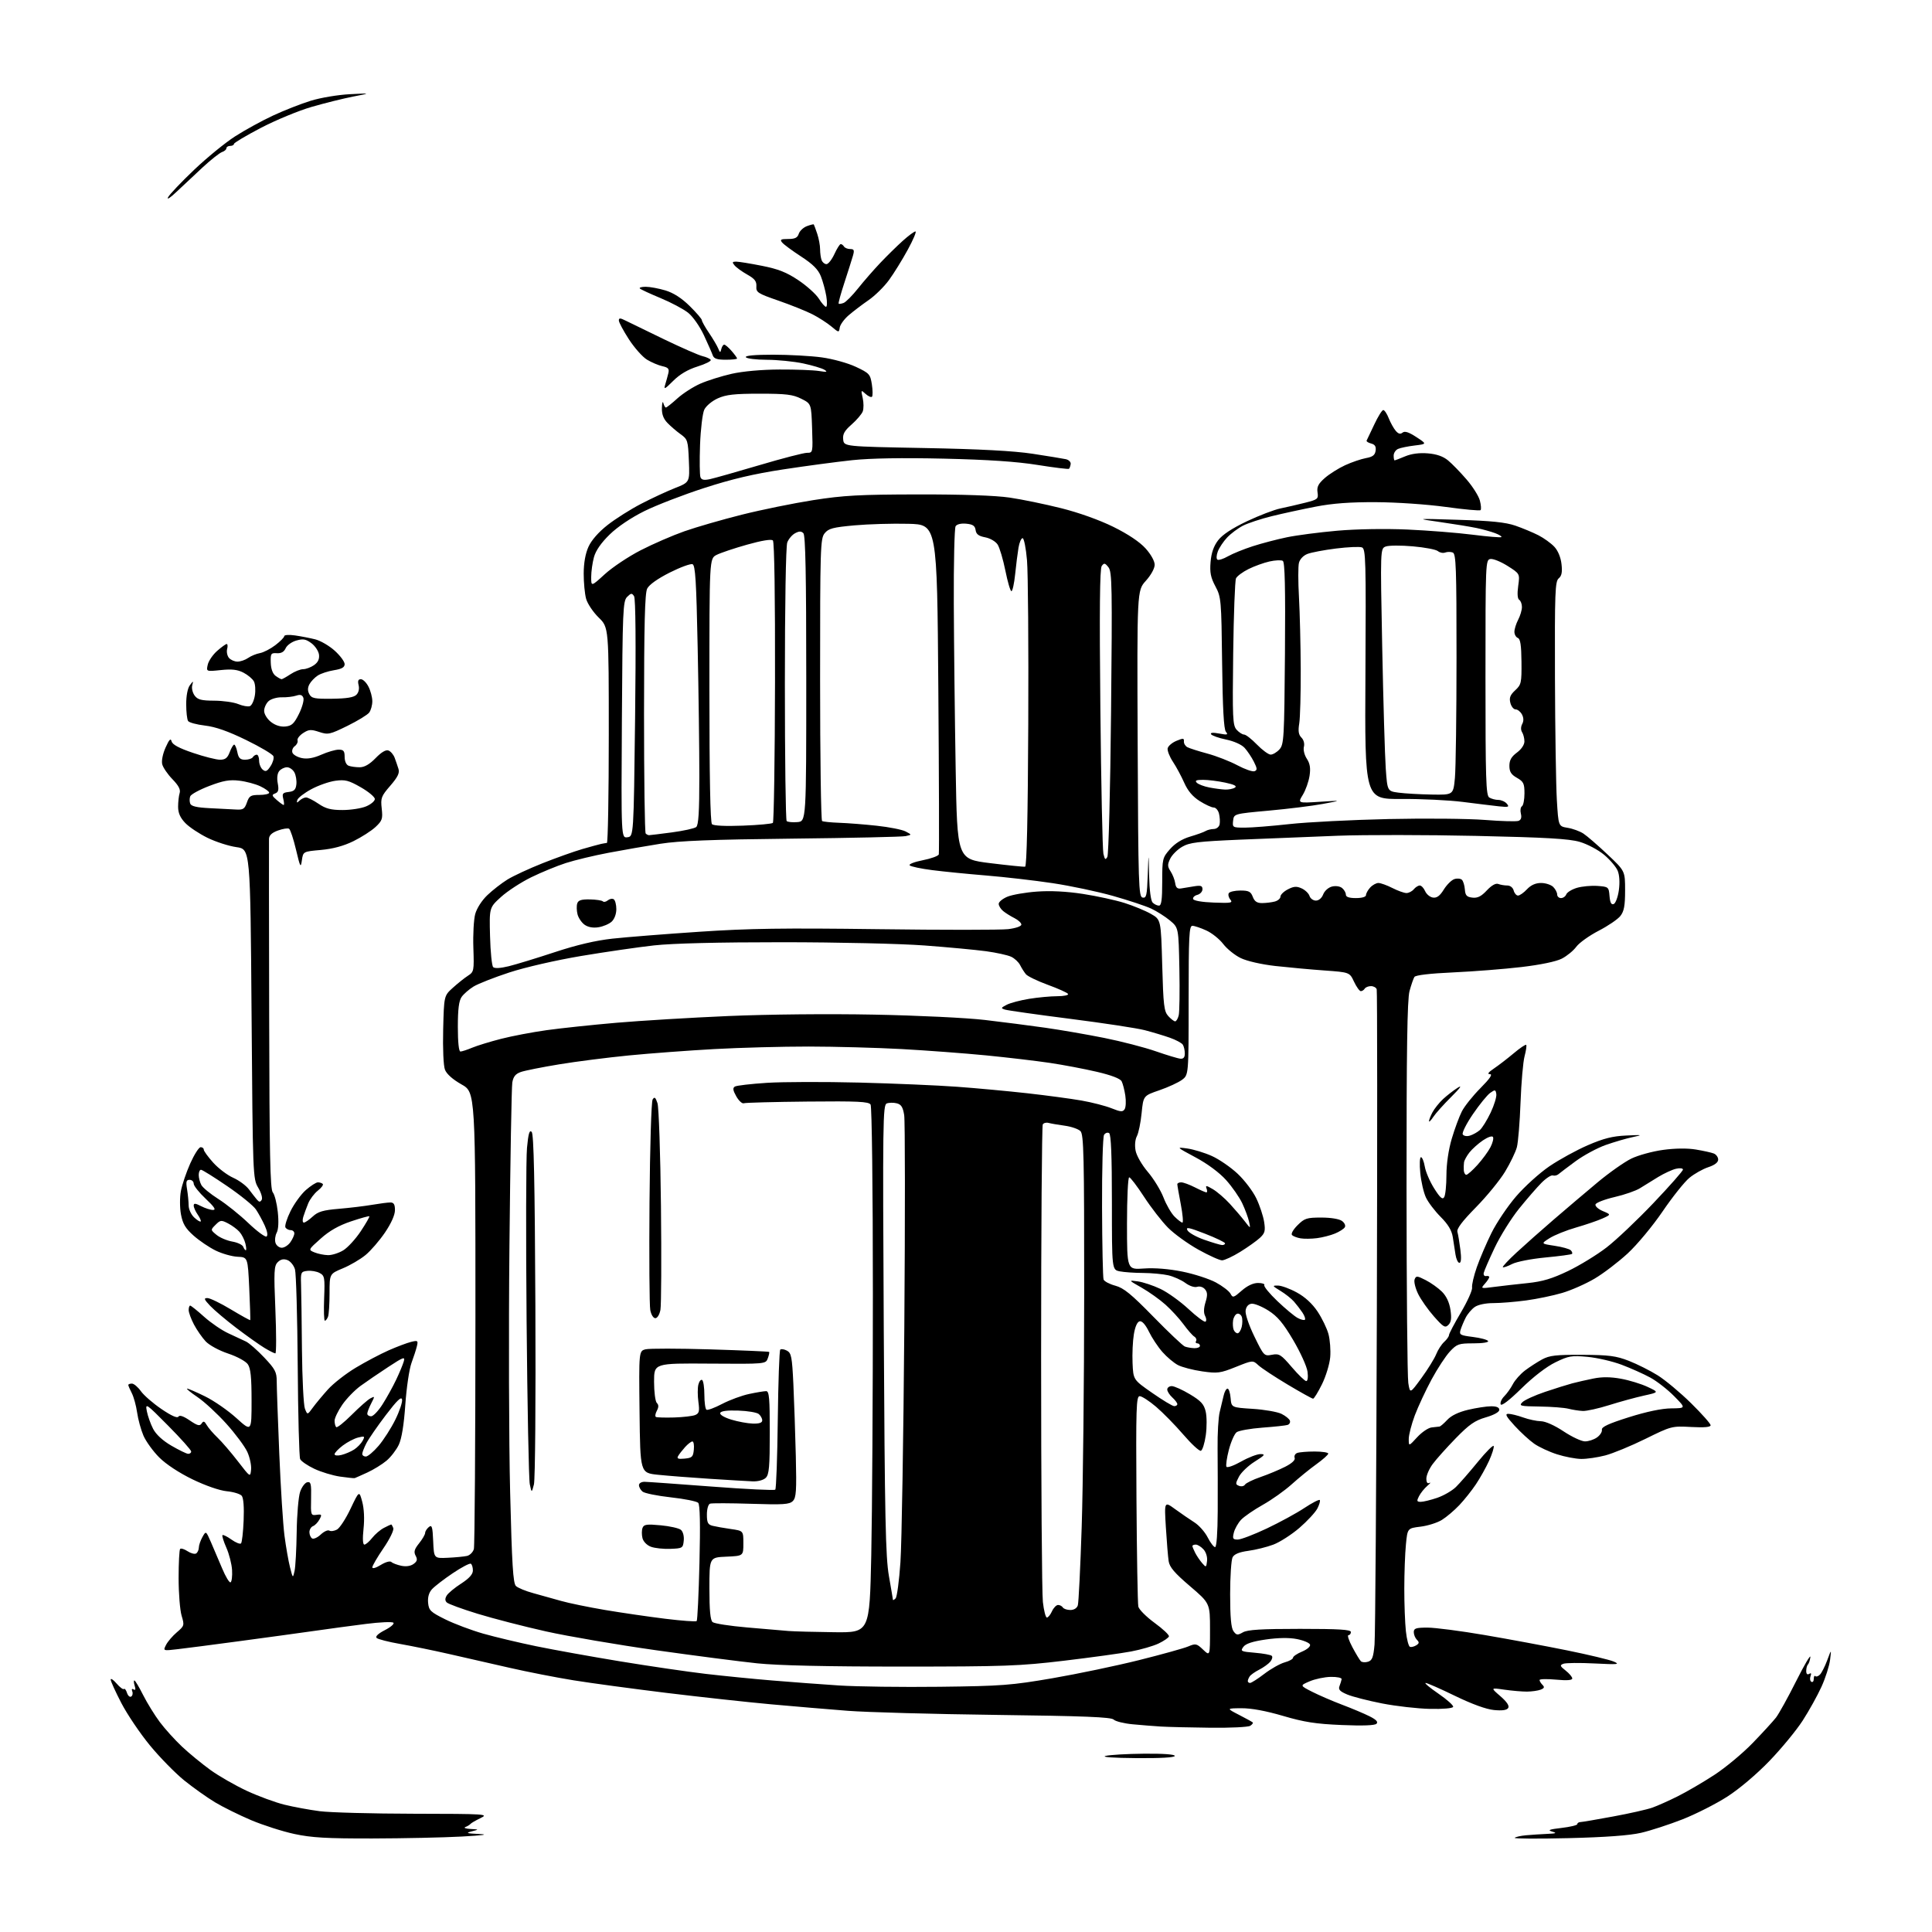 <?xml version="1.0" encoding="UTF-8" standalone="no"?>
<svg 
  version="1.1" 
  xmlns="http://www.w3.org/2000/svg" 
  xmlns:xlink="http://www.w3.org/1999/xlink" 
  xmlns:svg="http://www.w3.org/2000/svg"
  xmlns:rdf="http://www.w3.org/1999/02/22-rdf-syntax-ns#"
  xmlns:cc="http://creativecommons.org/ns#"
  xmlns:dc="http://purl.org/dc/elements/1.1/"
  viewBox="0 0 768 768"
  width="768"
  height="768"
>
<style>svg {background-color: white; }</style>"
<path stroke="none" fill="black" fill-rule="evenodd" d="M148.00,730.82C129.85,730.85 123.86,730.51 117.00,729.03C112.33,728.03 104.60,725.55 99.83,723.54C95.07,721.52 88.60,718.32 85.46,716.43C82.32,714.54 76.82,710.63 73.24,707.75C69.67,704.86 63.54,698.61 59.62,693.85C55.70,689.09 50.59,681.52 48.25,677.02C45.91,672.52 44.00,668.31 44.00,667.67C44.00,667.03 45.06,667.73 46.35,669.23C47.64,670.73 48.95,671.71 49.26,671.41C49.57,671.10 50.12,671.79 50.48,672.94C50.85,674.09 51.59,674.75 52.14,674.41C52.69,674.07 52.89,673.14 52.58,672.35C52.24,671.46 52.45,671.16 53.12,671.57C53.85,672.03 53.99,671.54 53.54,670.13C53.17,668.96 53.11,668.00 53.42,668.00C53.72,668.00 55.30,670.62 56.91,673.83C58.53,677.04 61.52,681.87 63.55,684.58C65.58,687.29 69.55,691.67 72.37,694.33C75.19,696.98 80.27,701.15 83.66,703.60C87.04,706.04 93.57,709.78 98.16,711.91C102.75,714.04 109.47,716.51 113.10,717.40C116.72,718.29 123.02,719.45 127.10,719.98C131.17,720.51 148.00,720.96 164.50,720.99C193.37,721.04 194.37,721.11 191.00,722.73C189.07,723.66 187.28,724.70 187.00,725.06C186.72,725.41 185.82,725.96 185.00,726.27C184.18,726.59 185.07,726.93 187.00,727.04C190.50,727.24 190.50,727.24 187.50,728.00C184.99,728.64 185.48,728.81 190.50,729.05C194.52,729.24 192.20,729.58 183.50,730.06C176.35,730.45 160.38,730.79 148.00,730.82zM623.50,730.69C611.40,730.98 601.78,730.93 602.13,730.56C602.48,730.20 604.51,729.74 606.63,729.55C608.76,729.36 612.52,729.11 615.00,729.00C618.66,728.84 619.03,728.67 617.00,728.08C615.04,727.52 615.84,727.20 620.75,726.63C624.19,726.23 627.00,725.55 627.00,725.12C627.00,724.69 627.56,724.32 628.25,724.30C628.94,724.28 634.79,723.28 641.25,722.08C647.72,720.89 654.72,719.31 656.81,718.57C658.90,717.83 663.51,715.77 667.05,713.99C670.60,712.21 677.10,708.41 681.50,705.54C685.90,702.67 692.73,696.99 696.68,692.91C700.63,688.83 704.80,684.28 705.96,682.80C707.12,681.31 710.73,674.79 713.99,668.30C717.24,661.81 719.79,657.50 719.65,658.72C719.50,659.95 719.07,661.26 718.69,661.64C718.31,662.02 718.00,663.18 718.00,664.23C718.00,665.42 718.43,665.85 719.17,665.39C719.95,664.91 720.13,665.21 719.71,666.30C719.37,667.20 719.52,668.20 720.04,668.53C720.57,668.85 721.00,668.34 721.00,667.39C721.00,666.44 721.28,665.95 721.62,666.29C721.96,666.63 722.79,666.36 723.46,665.68C724.13,665.01 725.43,662.45 726.35,659.98C728.01,655.50 728.01,655.50 727.48,659.82C727.19,662.20 725.66,667.01 724.07,670.50C722.49,673.99 719.12,680.05 716.59,683.97C714.06,687.88 708.11,695.11 703.36,700.03C698.29,705.29 691.40,711.12 686.62,714.19C682.15,717.06 674.16,721.11 668.86,723.20C663.55,725.28 656.13,727.70 652.36,728.57C647.76,729.63 638.25,730.33 623.50,730.69zM451.75,698.88C442.55,698.81 437.69,698.46 439.50,698.00C441.15,697.58 448.01,697.18 454.75,697.12C462.33,697.05 467.00,697.38 467.00,698.00C467.00,698.63 461.33,698.96 451.75,698.88zM481.00,686.80C473.02,686.71 464.25,686.50 461.50,686.33C458.75,686.16 453.68,685.76 450.24,685.43C446.80,685.11 443.40,684.26 442.70,683.56C441.71,682.57 431.01,682.14 395.96,681.70C370.96,681.38 344.43,680.65 337.00,680.07C329.57,679.50 315.85,678.33 306.50,677.49C297.15,676.64 278.48,674.60 265.00,672.96C251.53,671.31 234.88,669.06 228.00,667.95C221.12,666.84 209.65,664.60 202.50,662.96C195.35,661.33 184.55,658.87 178.50,657.49C172.45,656.11 163.70,654.32 159.06,653.50C154.42,652.69 150.21,651.61 149.70,651.10C149.12,650.52 150.38,649.34 153.00,648.00C155.33,646.81 156.85,645.48 156.37,645.05C155.89,644.61 151.00,644.83 145.50,645.53C140.00,646.22 130.55,647.50 124.50,648.37C118.45,649.23 105.17,651.05 95.00,652.41C84.83,653.78 73.87,655.20 70.65,655.57C64.79,656.26 64.79,656.26 66.00,653.88C66.66,652.57 68.59,650.32 70.29,648.87C73.28,646.32 73.35,646.10 72.19,642.25C71.54,640.06 71.00,633.33 71.00,627.30C71.00,621.27 71.28,616.06 71.61,615.72C71.95,615.38 73.28,615.79 74.57,616.64C75.86,617.48 77.38,617.88 77.96,617.53C78.53,617.17 79.02,616.12 79.04,615.19C79.05,614.26 79.70,612.38 80.47,611.00C81.87,608.50 81.87,608.50 83.84,613.00C84.93,615.48 86.94,620.20 88.32,623.50C89.70,626.80 91.20,629.27 91.66,629.00C92.12,628.73 92.39,626.54 92.25,624.14C92.11,621.73 91.09,617.73 89.98,615.23C88.88,612.73 88.18,610.49 88.43,610.24C88.68,609.99 90.29,610.78 92.00,612.00C93.71,613.22 95.43,613.91 95.81,613.53C96.19,613.15 96.66,609.04 96.85,604.39C97.07,599.11 96.79,595.45 96.09,594.60C95.47,593.86 92.79,593.04 90.14,592.79C87.29,592.51 81.72,590.58 76.55,588.08C71.21,585.49 66.04,582.09 63.31,579.37C60.85,576.91 58.03,573.00 57.03,570.70C56.04,568.39 54.90,564.26 54.51,561.51C54.12,558.77 53.17,555.31 52.40,553.81C51.63,552.32 51.00,550.85 51.00,550.55C51.00,550.25 51.64,550.00 52.43,550.00C53.22,550.00 54.83,551.36 56.01,553.02C57.19,554.68 60.88,557.88 64.20,560.13C68.09,562.78 70.48,563.85 70.92,563.14C71.36,562.41 72.89,562.92 75.42,564.64C78.51,566.74 79.41,566.97 80.14,565.87C80.86,564.77 81.26,564.89 82.19,566.50C82.83,567.60 84.76,569.85 86.49,571.50C88.22,573.15 91.85,577.38 94.57,580.90C99.50,587.29 99.50,587.29 99.81,584.20C99.98,582.49 99.30,579.32 98.31,577.15C97.31,574.98 93.58,569.96 90.00,565.98C86.42,562.00 81.26,557.23 78.51,555.37C75.77,553.52 73.92,552.00 74.39,552.00C74.87,552.00 78.10,553.40 81.59,555.12C85.07,556.83 90.64,560.69 93.96,563.70C100.00,569.17 100.00,569.17 100.00,556.81C100.00,547.44 99.64,543.93 98.50,542.30C97.66,541.11 94.21,539.23 90.66,538.05C87.10,536.87 83.20,534.75 81.76,533.22C80.36,531.72 78.26,528.71 77.10,526.51C75.95,524.32 75.00,521.74 75.00,520.76C75.00,519.79 75.27,519.00 75.60,519.00C75.93,519.00 78.42,520.99 81.12,523.42C83.83,525.85 88.17,528.82 90.77,530.01C93.37,531.20 96.53,532.67 97.78,533.28C99.03,533.88 102.30,536.73 105.03,539.63C109.37,544.22 110.00,545.41 110.00,549.09C110.00,551.41 110.46,564.37 111.02,577.90C111.58,591.43 112.51,606.10 113.09,610.50C113.67,614.90 114.65,620.52 115.28,623.00C116.41,627.46 116.43,627.47 117.09,624.50C117.46,622.85 117.84,615.88 117.94,609.00C118.03,602.12 118.65,594.93 119.31,593.01C119.96,591.09 121.25,589.38 122.16,589.21C123.58,588.93 123.79,589.85 123.66,595.69C123.51,602.28 123.57,602.49 125.83,602.17C127.92,601.88 128.04,602.06 127.01,603.98C126.38,605.15 125.22,606.36 124.43,606.66C123.65,606.97 123.00,608.04 123.00,609.05C123.00,610.06 123.48,611.18 124.07,611.55C124.66,611.91 126.21,611.22 127.50,610.00C128.79,608.78 130.33,608.08 130.91,608.44C131.48,608.80 132.85,608.62 133.94,608.03C135.03,607.45 137.47,603.72 139.35,599.74C142.79,592.51 142.79,592.51 143.99,596.96C144.73,599.73 144.93,603.80 144.51,607.71C144.09,611.71 144.21,614.00 144.85,614.00C145.40,614.00 146.79,612.81 147.94,611.35C149.09,609.89 151.19,608.09 152.63,607.35C154.06,606.61 155.35,606.00 155.51,606.00C155.66,606.00 156.04,606.65 156.34,607.45C156.65,608.26 154.91,611.82 152.45,615.41C150.00,618.99 148.00,622.42 148.00,623.04C148.00,623.69 149.41,623.29 151.33,622.11C153.24,620.92 155.04,620.42 155.58,620.92C156.08,621.40 157.86,622.07 159.52,622.42C161.41,622.82 163.23,622.55 164.40,621.70C165.85,620.64 166.03,619.92 165.22,618.42C164.41,616.90 164.70,615.86 166.59,613.50C167.91,611.85 168.99,609.99 169.00,609.37C169.00,608.75 169.65,607.70 170.45,607.04C171.69,606.01 171.95,606.82 172.20,612.67C172.50,619.50 172.50,619.50 178.00,619.24C181.03,619.10 184.46,618.77 185.63,618.51C186.80,618.24 188.03,617.00 188.37,615.76C188.70,614.52 188.98,573.16 188.99,523.85C189.00,434.19 189.00,434.19 183.46,431.07C179.97,429.10 177.54,426.94 176.88,425.22C176.27,423.64 175.98,416.91 176.17,409.17C176.50,395.84 176.50,395.84 180.00,392.67C181.93,390.93 184.62,388.77 186.00,387.88C188.41,386.32 188.48,385.95 188.17,376.77C187.99,371.54 188.32,365.51 188.90,363.36C189.52,361.08 191.53,357.94 193.73,355.84C195.80,353.86 199.40,351.06 201.73,349.62C204.06,348.18 210.36,345.26 215.73,343.13C221.10,341.00 228.20,338.47 231.50,337.51C234.80,336.56 238.18,335.63 239.00,335.46C239.82,335.29 240.84,335.12 241.25,335.08C241.66,335.03 242.00,315.74 242.00,292.20C242.00,249.41 242.00,249.41 237.99,245.49C235.78,243.33 233.53,239.98 232.99,238.03C232.45,236.09 232.02,231.57 232.03,228.00C232.04,223.79 232.71,220.03 233.94,217.33C235.12,214.73 237.96,211.49 241.52,208.70C244.65,206.24 250.65,202.45 254.86,200.27C259.06,198.09 265.13,195.27 268.35,194.00C274.19,191.69 274.19,191.69 273.84,183.20C273.51,175.12 273.35,174.61 270.55,172.61C268.93,171.45 266.57,169.42 265.30,168.10C263.70,166.43 263.04,164.62 263.12,162.10C263.18,160.12 263.44,159.29 263.69,160.25C263.94,161.21 264.40,162.00 264.70,162.00C265.01,162.00 267.06,160.38 269.25,158.39C271.45,156.40 275.56,153.76 278.37,152.52C281.19,151.28 286.80,149.51 290.83,148.60C295.29,147.59 302.75,146.92 309.89,146.89C316.35,146.86 323.40,147.13 325.57,147.48C328.67,147.98 329.13,147.88 327.74,147.00C326.78,146.39 322.95,145.25 319.24,144.46C315.53,143.68 309.04,143.03 304.81,143.02C300.58,143.01 296.84,142.55 296.50,142.00C296.10,141.36 299.97,141.00 307.37,141.00C313.69,141.00 322.38,141.48 326.68,142.07C331.05,142.67 337.01,144.32 340.21,145.82C345.58,148.34 345.95,148.75 346.58,152.80C346.94,155.16 346.96,157.37 346.63,157.71C346.29,158.04 345.15,157.54 344.09,156.59C342.23,154.90 342.20,154.95 342.94,158.22C343.35,160.07 343.36,162.47 342.96,163.54C342.55,164.62 340.56,166.95 338.54,168.73C335.68,171.23 334.93,172.57 335.18,174.73C335.50,177.50 335.50,177.50 367.50,178.10C389.59,178.52 402.91,179.23 410.50,180.38C416.55,181.31 422.47,182.27 423.66,182.53C424.85,182.78 425.73,183.66 425.61,184.47C425.49,185.28 425.19,186.12 424.95,186.35C424.70,186.57 419.10,185.89 412.50,184.83C404.15,183.49 392.82,182.73 375.24,182.32C358.63,181.94 346.14,182.15 338.74,182.93C332.56,183.59 320.21,185.24 311.31,186.60C299.65,188.38 290.87,190.44 279.94,193.99C271.59,196.69 260.88,200.83 256.13,203.18C250.85,205.80 245.50,209.40 242.35,212.48C238.94,215.80 236.82,218.86 236.10,221.50C235.50,223.70 235.01,227.23 235.01,229.35C235.00,233.20 235.00,233.20 240.43,228.24C243.42,225.51 249.83,221.23 254.68,218.74C259.53,216.24 267.37,212.84 272.09,211.18C276.82,209.52 287.07,206.56 294.87,204.60C302.67,202.64 315.45,200.04 323.28,198.81C335.36,196.92 341.63,196.58 365.00,196.54C382.56,196.51 395.69,196.97 401.34,197.80C406.20,198.51 415.42,200.41 421.84,202.02C428.90,203.79 437.10,206.73 442.61,209.45C448.40,212.31 453.05,215.42 455.36,217.98C457.50,220.34 459.00,223.04 459.00,224.50C459.00,225.95 457.53,228.62 455.49,230.88C451.98,234.76 451.98,234.76 452.24,295.62C452.48,352.14 452.62,356.50 454.21,356.80C455.71,357.09 455.96,355.97 456.25,347.82C456.58,338.50 456.58,338.50 456.79,348.05C456.92,353.88 457.47,358.07 458.20,358.80C458.86,359.46 459.98,360.00 460.70,360.00C461.68,360.00 462.00,357.63 462.00,350.53C462.00,341.38 462.10,340.95 465.09,337.55C467.13,335.23 469.87,333.52 473.11,332.56C475.82,331.76 478.59,330.76 479.26,330.34C479.94,329.92 481.39,329.56 482.48,329.54C483.59,329.52 484.62,328.69 484.82,327.67C485.02,326.66 484.90,324.75 484.57,323.42C484.24,322.09 483.29,321.00 482.46,321.00C481.64,321.00 479.13,319.85 476.89,318.43C474.12,316.68 472.17,314.38 470.76,311.18C469.62,308.61 467.60,304.84 466.26,302.82C464.92,300.80 463.98,298.39 464.16,297.48C464.35,296.57 465.90,295.23 467.62,294.51C470.32,293.38 470.73,293.41 470.62,294.71C470.55,295.54 471.18,296.58 472.00,297.02C472.82,297.46 476.43,298.61 480.00,299.57C483.57,300.54 488.93,302.63 491.90,304.22C494.87,305.80 497.92,306.86 498.69,306.57C499.84,306.13 499.79,305.48 498.42,302.77C497.51,300.97 495.86,298.51 494.75,297.29C493.56,295.99 490.53,294.63 487.38,293.98C484.44,293.37 481.76,292.42 481.42,291.87C481.02,291.23 482.17,291.13 484.65,291.59C487.93,292.21 488.32,292.10 487.31,290.88C486.48,289.88 486.03,281.63 485.81,263.47C485.51,238.40 485.42,237.35 483.14,233.08C481.27,229.57 480.87,227.57 481.22,223.40C481.52,219.79 482.45,217.10 484.21,214.79C485.91,212.56 489.73,210.04 495.63,207.23C500.51,204.92 506.52,202.61 509.00,202.11C511.48,201.60 515.90,200.58 518.83,199.84C523.84,198.58 524.13,198.34 523.74,195.71C523.42,193.52 524.05,192.29 526.63,190.02C528.44,188.43 532.08,186.14 534.71,184.93C537.35,183.72 541.08,182.45 543.00,182.10C545.66,181.62 546.58,180.92 546.83,179.16C547.07,177.50 546.57,176.70 545.04,176.30C543.87,175.99 543.07,175.47 543.26,175.12C543.45,174.78 544.81,171.91 546.29,168.75C547.77,165.59 549.38,163.00 549.87,163.00C550.36,163.00 551.34,164.46 552.04,166.25C552.75,168.04 554.00,170.29 554.82,171.25C555.87,172.48 556.66,172.69 557.53,171.98C558.40,171.25 559.99,171.76 563.00,173.73C567.25,176.50 567.25,176.50 562.37,177.09C559.69,177.41 556.71,178.02 555.75,178.45C554.79,178.87 554.00,180.07 554.00,181.11C554.00,182.15 554.17,183.00 554.38,183.00C554.59,183.00 556.48,182.28 558.60,181.39C561.09,180.35 564.25,179.94 567.60,180.22C571.10,180.51 573.68,181.41 575.63,183.03C577.22,184.34 580.52,187.74 582.97,190.58C585.43,193.42 587.81,197.20 588.27,198.98C588.74,200.76 588.86,202.47 588.55,202.78C588.24,203.10 582.02,202.53 574.74,201.52C567.28,200.49 555.17,199.66 547.00,199.62C536.77,199.57 529.70,200.09 523.00,201.40C517.77,202.41 509.94,204.11 505.59,205.18C501.23,206.25 496.06,207.96 494.09,208.97C492.11,209.99 489.29,212.10 487.81,213.66C486.34,215.22 484.67,217.72 484.10,219.21C483.52,220.76 483.46,222.17 483.96,222.48C484.45,222.78 486.34,222.17 488.17,221.12C490.00,220.08 494.43,218.28 498.00,217.13C501.57,215.98 507.67,214.38 511.55,213.58C515.43,212.77 524.43,211.60 531.55,210.97C539.24,210.30 550.60,210.11 559.50,210.50C567.75,210.87 579.42,211.79 585.44,212.56C591.46,213.32 596.58,213.75 596.83,213.50C597.08,213.26 595.98,212.56 594.39,211.96C592.80,211.35 589.48,210.43 587.00,209.90C584.52,209.38 578.00,208.31 572.50,207.53C562.50,206.10 562.50,206.10 579.84,206.64C592.80,207.03 598.49,207.62 602.39,208.96C605.25,209.95 609.37,211.67 611.55,212.78C613.72,213.89 616.56,215.95 617.87,217.34C619.32,218.90 620.42,221.55 620.72,224.23C621.09,227.45 620.80,228.92 619.61,229.91C618.18,231.10 618.01,235.48 618.12,269.37C618.19,290.34 618.53,312.22 618.87,317.99C619.50,328.47 619.50,328.47 623.16,329.07C625.18,329.39 628.00,330.43 629.43,331.36C630.87,332.30 635.18,336.03 639.02,339.66C646.00,346.24 646.00,346.24 646.00,353.99C646.00,360.05 645.59,362.25 644.12,364.12C643.09,365.43 639.20,368.08 635.47,370.00C631.75,371.93 627.76,374.78 626.60,376.35C625.45,377.92 622.85,380.05 620.83,381.08C618.59,382.23 612.36,383.52 604.83,384.41C598.05,385.21 585.86,386.17 577.74,386.54C568.45,386.96 562.72,387.63 562.25,388.35C561.85,388.98 560.97,391.52 560.30,394.00C559.40,397.34 559.10,417.47 559.12,472.00C559.13,512.42 559.45,547.42 559.82,549.76C560.50,554.03 560.50,554.03 565.07,547.76C567.58,544.32 570.21,540.07 570.91,538.32C571.61,536.57 573.04,534.37 574.09,533.42C575.14,532.47 576.00,531.25 576.00,530.71C576.00,530.17 578.14,526.11 580.75,521.69C583.36,517.27 585.35,512.83 585.18,511.82C585.01,510.81 585.85,507.18 587.05,503.75C588.25,500.31 590.87,494.19 592.87,490.15C594.87,486.10 599.25,479.58 602.62,475.65C605.99,471.72 611.96,466.31 615.89,463.63C619.82,460.96 626.70,457.18 631.19,455.24C637.43,452.54 641.03,451.63 646.43,451.39C653.00,451.09 653.18,451.13 649.00,452.02C646.52,452.54 641.72,453.95 638.32,455.14C634.93,456.34 629.53,459.25 626.32,461.61C623.12,463.97 620.04,466.29 619.48,466.78C618.92,467.26 617.92,467.47 617.27,467.26C616.61,467.04 614.59,468.35 612.77,470.18C610.95,472.01 606.93,476.65 603.82,480.50C600.72,484.35 596.37,491.32 594.15,496.00C591.93,500.68 589.98,505.18 589.81,506.00C589.64,506.82 590.06,507.39 590.75,507.25C591.44,507.11 592.00,507.30 592.00,507.67C592.00,508.04 591.21,509.23 590.25,510.32C588.53,512.26 588.58,512.28 594.00,511.56C597.02,511.17 602.99,510.48 607.25,510.05C613.16,509.44 616.98,508.30 623.35,505.24C627.94,503.04 634.83,498.82 638.65,495.87C642.48,492.92 650.87,484.96 657.30,478.20C663.74,471.43 669.00,465.46 669.00,464.93C669.00,464.39 667.79,464.24 666.25,464.60C664.74,464.95 661.54,466.42 659.15,467.87C656.76,469.32 653.50,471.33 651.91,472.34C650.32,473.35 645.79,474.93 641.84,475.84C637.89,476.76 634.47,478.08 634.24,478.77C634.01,479.46 635.30,480.64 637.14,481.42C640.46,482.81 640.46,482.81 636.98,484.38C635.07,485.24 630.35,486.85 626.50,487.96C622.65,489.06 617.92,490.97 616.00,492.18C612.50,494.39 612.50,494.39 617.97,495.22C620.98,495.67 623.88,496.48 624.41,497.01C624.93,497.53 625.15,498.18 624.89,498.45C624.62,498.71 619.87,499.35 614.33,499.87C608.68,500.41 602.83,501.55 601.03,502.49C599.26,503.40 597.63,503.96 597.40,503.73C597.17,503.51 599.62,500.88 602.84,497.91C606.06,494.93 612.70,489.04 617.60,484.82C622.49,480.60 630.33,473.96 635.00,470.06C639.67,466.16 645.75,461.88 648.50,460.55C651.25,459.22 656.92,457.67 661.11,457.10C665.86,456.45 670.74,456.39 674.11,456.95C677.07,457.44 680.29,458.15 681.25,458.53C682.21,458.91 683.00,459.99 683.00,460.95C683.00,462.08 681.63,463.13 679.06,463.98C676.89,464.70 673.51,466.60 671.56,468.21C669.60,469.82 664.81,475.83 660.91,481.56C656.97,487.35 650.81,494.76 647.05,498.24C643.32,501.68 637.40,506.20 633.89,508.27C630.37,510.35 624.58,512.91 621.00,513.96C617.42,515.02 610.98,516.36 606.68,516.94C602.38,517.52 596.51,518.00 593.65,518.00C590.55,518.00 587.54,518.63 586.22,519.56C584.99,520.42 583.37,522.33 582.62,523.81C581.87,525.29 580.96,527.46 580.60,528.63C580.00,530.58 580.42,530.82 585.45,531.45C588.49,531.83 591.23,532.56 591.54,533.07C591.87,533.61 589.42,534.00 585.76,534.00C579.87,534.00 579.17,534.24 576.35,537.25C574.68,539.04 571.40,544.04 569.07,548.36C566.74,552.68 563.74,559.11 562.41,562.63C561.09,566.16 560.00,570.38 560.00,572.01C560.00,574.97 560.00,574.97 563.34,571.33C565.17,569.33 567.76,567.57 569.09,567.43C570.41,567.28 571.82,567.13 572.21,567.08C572.60,567.04 574.00,565.83 575.33,564.40C576.90,562.71 579.81,561.31 583.62,560.41C586.85,559.65 590.96,559.02 592.75,559.02C594.91,559.01 596.00,559.48 596.00,560.43C596.00,561.30 593.89,562.47 590.63,563.42C586.26,564.69 584.04,566.24 578.65,571.77C575.01,575.51 570.90,580.10 569.52,581.98C568.13,583.85 567.00,586.45 567.00,587.75C567.00,589.32 567.42,589.90 568.25,589.47C568.94,589.12 568.54,589.65 567.37,590.66C566.19,591.67 564.72,593.51 564.08,594.75C563.09,596.69 563.19,597.00 564.79,597.00C565.81,597.00 568.75,596.28 571.31,595.41C573.88,594.53 577.22,592.60 578.74,591.12C580.26,589.64 584.18,585.14 587.47,581.11C590.75,577.09 593.59,574.26 593.77,574.82C593.96,575.39 593.13,578.02 591.93,580.68C590.72,583.33 588.38,587.52 586.72,590.00C585.07,592.48 582.09,596.22 580.11,598.31C578.12,600.41 575.01,603.05 573.19,604.18C571.38,605.31 567.55,606.52 564.69,606.87C559.50,607.50 559.50,607.50 558.87,614.00C558.52,617.58 558.23,625.45 558.23,631.50C558.22,637.55 558.51,645.16 558.86,648.42C559.21,651.68 559.95,654.48 560.50,654.66C561.05,654.83 562.17,654.54 562.99,654.03C564.18,653.28 564.23,652.83 563.24,651.84C562.56,651.16 562.00,649.79 562.00,648.80C562.00,647.29 562.87,647.00 567.47,647.00C570.48,647.00 580.72,648.33 590.22,649.96C599.73,651.58 614.48,654.33 623.00,656.06C631.52,657.79 639.85,659.79 641.50,660.50C644.12,661.63 643.14,661.72 633.85,661.25C627.99,660.95 622.43,661.01 621.48,661.37C619.98,661.94 620.09,662.29 622.38,664.09C623.82,665.22 625.00,666.63 625.00,667.22C625.00,667.93 622.84,668.09 618.50,667.68C614.92,667.35 612.00,667.42 612.00,667.84C612.00,668.26 612.53,669.13 613.17,669.77C614.06,670.66 613.88,671.11 612.42,671.67C611.36,672.08 608.92,672.42 607.00,672.44C605.08,672.45 601.02,672.10 598.00,671.67C592.50,670.87 592.50,670.87 596.42,674.26C599.01,676.51 600.06,678.09 599.54,678.94C598.99,679.82 597.19,680.08 593.87,679.76C590.79,679.47 585.14,677.41 578.42,674.15C572.60,671.32 567.33,669.00 566.71,669.00C566.09,669.00 568.38,670.91 571.79,673.25C575.20,675.59 577.84,677.95 577.65,678.50C577.44,679.09 573.61,679.42 568.40,679.31C563.50,679.20 554.97,678.23 549.43,677.15C543.90,676.07 537.66,674.47 535.57,673.60C532.62,672.36 531.93,671.62 532.47,670.26C532.84,669.29 533.23,668.05 533.32,667.50C533.42,666.95 531.50,666.54 529.00,666.59C526.52,666.63 522.75,667.43 520.60,668.35C516.70,670.02 516.70,670.02 521.60,672.51C524.30,673.88 529.65,676.19 533.50,677.65C537.35,679.10 542.24,681.16 544.37,682.23C547.08,683.58 547.92,684.48 547.18,685.22C546.50,685.90 541.68,686.08 533.31,685.72C523.03,685.29 518.43,684.57 510.00,682.09C503.19,680.09 497.40,679.02 493.50,679.05C487.50,679.09 487.50,679.09 492.50,681.67C495.25,683.08 497.71,684.44 497.97,684.68C498.23,684.91 497.78,685.53 496.97,686.04C496.16,686.55 488.98,686.90 481.00,686.80zM373.50,670.52C398.30,670.22 401.97,669.94 418.50,667.10C428.40,665.39 443.85,662.16 452.84,659.91C461.83,657.66 470.61,655.22 472.34,654.49C475.29,653.24 475.69,653.32 478.25,655.76C481.00,658.37 481.00,658.37 481.00,647.85C481.00,637.33 481.00,637.33 473.02,630.51C466.92,625.31 464.92,622.97 464.56,620.60C464.30,618.89 463.80,612.84 463.45,607.13C462.82,596.77 462.82,596.77 467.16,599.93C469.55,601.66 472.98,604.02 474.79,605.17C476.60,606.31 478.98,608.99 480.06,611.12C481.15,613.26 482.48,615.00 483.02,615.00C483.61,615.00 484.02,609.35 484.06,600.75C484.09,592.91 484.07,581.69 484.01,575.80C483.94,569.92 484.32,563.40 484.85,561.30C485.37,559.21 486.08,556.26 486.42,554.75C486.76,553.24 487.45,552.00 487.96,552.00C488.47,552.00 489.02,553.69 489.19,555.75C489.50,559.50 489.50,559.50 498.00,560.04C502.68,560.34 507.82,561.24 509.43,562.04C511.04,562.84 512.54,564.06 512.76,564.75C512.98,565.44 512.57,566.19 511.83,566.43C511.10,566.67 506.60,567.16 501.83,567.51C497.06,567.87 492.45,568.69 491.58,569.33C490.71,569.98 489.33,573.12 488.49,576.33C487.66,579.54 487.23,582.57 487.54,583.06C487.85,583.56 490.47,582.62 493.38,580.98C496.28,579.34 499.75,578.01 501.08,578.02C503.13,578.04 502.79,578.49 498.79,581.00C496.19,582.63 493.37,585.33 492.50,587.00C491.06,589.78 491.07,590.09 492.57,590.66C493.47,591.01 494.52,590.78 494.90,590.16C495.28,589.54 498.07,588.18 501.10,587.14C504.12,586.10 508.52,584.26 510.88,583.06C513.59,581.68 514.97,580.38 514.65,579.52C514.36,578.78 514.81,577.90 515.64,577.58C516.48,577.26 519.60,577.00 522.58,577.00C525.56,577.00 528.00,577.37 528.00,577.83C528.00,578.29 525.86,580.19 523.25,582.07C520.64,583.94 516.24,587.53 513.47,590.03C510.70,592.53 505.53,596.21 501.97,598.20C498.41,600.20 494.52,602.88 493.32,604.16C492.13,605.45 490.84,607.74 490.47,609.25C489.87,611.64 490.08,612.00 492.03,612.00C493.26,612.00 498.46,610.01 503.58,607.59C508.70,605.16 515.41,601.51 518.49,599.46C521.57,597.42 524.32,595.99 524.62,596.28C524.91,596.57 524.48,598.09 523.67,599.66C522.85,601.22 519.63,604.69 516.51,607.38C513.39,610.06 508.74,613.04 506.17,614.01C503.60,614.98 499.13,616.09 496.23,616.48C492.65,616.96 490.65,617.78 489.98,619.03C489.44,620.04 489.00,626.66 489.00,633.74C489.00,642.87 489.39,647.15 490.33,648.44C491.51,650.04 491.94,650.09 494.08,648.88C495.91,647.83 501.40,647.50 516.75,647.50C532.28,647.50 537.00,647.79 537.00,648.75C537.00,649.44 536.56,650.00 536.03,650.00C535.49,650.00 536.19,652.14 537.58,654.75C538.97,657.36 540.49,659.88 540.95,660.35C541.42,660.82 542.71,660.91 543.82,660.56C545.48,660.03 545.95,658.79 546.40,653.71C546.70,650.29 547.11,590.58 547.32,521.00C547.52,451.42 547.49,393.94 547.26,393.25C547.03,392.56 546.00,392.00 544.98,392.00C543.95,392.00 542.84,392.45 542.50,393.00C542.16,393.55 541.46,394.00 540.95,394.00C540.44,394.00 539.22,392.31 538.25,390.25C536.49,386.50 536.49,386.50 526.49,385.78C521.00,385.39 512.23,384.58 507.00,384.00C501.44,383.37 495.73,382.07 493.22,380.86C490.87,379.73 487.73,377.20 486.24,375.24C484.75,373.29 481.72,370.87 479.51,369.87C477.31,368.86 474.82,368.03 474.00,368.02C472.70,368.00 472.50,371.95 472.50,397.64C472.50,427.28 472.50,427.28 469.88,429.24C468.44,430.31 464.39,432.18 460.88,433.39C454.50,435.58 454.50,435.58 453.81,442.49C453.44,446.29 452.59,450.39 451.94,451.62C451.23,452.94 451.02,455.27 451.41,457.38C451.79,459.40 453.90,463.06 456.29,465.87C458.60,468.58 461.40,473.15 462.50,476.01C463.60,478.87 465.57,482.29 466.89,483.61C468.20,484.92 469.61,486.00 470.02,486.00C470.43,486.00 470.15,482.74 469.39,478.75C468.62,474.76 468.00,471.16 468.00,470.75C468.00,470.34 468.69,470.00 469.54,470.00C470.39,470.00 472.84,470.90 475.00,472.00C477.16,473.10 479.21,474.00 479.57,474.00C479.92,474.00 479.95,473.30 479.62,472.45C479.12,471.15 479.52,471.19 482.10,472.70C483.79,473.69 486.83,476.30 488.85,478.50C490.87,480.70 493.56,483.85 494.83,485.50C497.14,488.50 497.14,488.50 496.52,485.64C496.18,484.07 494.97,480.79 493.83,478.36C492.69,475.93 489.79,471.76 487.40,469.10C484.74,466.14 480.02,462.63 475.27,460.09C467.50,455.92 467.50,455.92 472.00,456.55C474.48,456.90 478.85,458.23 481.72,459.52C484.59,460.81 489.20,463.97 491.96,466.56C494.72,469.14 498.07,473.56 499.41,476.38C500.76,479.19 502.15,483.39 502.51,485.70C503.07,489.30 502.82,490.22 500.83,492.07C499.55,493.26 496.04,495.76 493.03,497.62C490.03,499.48 486.76,501.00 485.78,501.00C484.80,501.00 480.57,499.09 476.37,496.75C472.17,494.41 466.73,490.48 464.28,488.00C461.83,485.52 457.55,480.01 454.78,475.75C452.01,471.49 449.35,468.00 448.87,468.00C448.39,468.00 448.00,476.26 448.00,486.37C448.00,504.73 448.00,504.73 454.75,504.25C459.02,503.94 464.63,504.40 470.00,505.48C474.68,506.42 480.67,508.37 483.32,509.79C485.97,511.22 488.59,513.23 489.13,514.25C490.06,515.98 490.35,515.90 493.60,513.05C495.83,511.09 498.15,510.00 500.09,510.00C501.76,510.00 502.88,510.39 502.58,510.87C502.29,511.35 504.62,514.20 507.77,517.20C510.92,520.20 514.55,523.23 515.84,523.91C517.12,524.60 518.42,524.91 518.72,524.61C519.02,524.31 518.59,523.04 517.75,521.78C516.91,520.53 515.39,518.55 514.37,517.39C513.34,516.22 510.93,514.31 509.00,513.14C505.71,511.14 505.65,511.01 508.00,511.03C509.38,511.04 512.75,512.27 515.50,513.78C518.74,515.54 521.64,518.21 523.74,521.34C525.52,524.01 527.48,528.05 528.09,530.33C528.70,532.62 529.01,536.74 528.78,539.49C528.54,542.25 527.07,547.09 525.51,550.25C523.95,553.41 522.36,556.00 521.97,556.00C521.58,556.00 517.04,553.48 511.88,550.40C506.72,547.32 501.49,543.87 500.26,542.74C498.02,540.67 498.02,540.67 491.26,543.38C485.05,545.87 483.96,546.01 477.88,545.14C474.24,544.62 469.92,543.49 468.28,542.65C466.64,541.80 463.85,539.45 462.08,537.44C460.31,535.43 457.90,531.79 456.72,529.36C455.38,526.60 454.00,525.05 453.06,525.23C452.10,525.41 451.24,527.30 450.73,530.38C450.28,533.05 450.05,538.21 450.21,541.85C450.50,548.47 450.50,548.47 458.00,553.69C462.12,556.57 466.06,558.94 466.75,558.96C467.44,558.98 468.00,558.62 468.00,558.15C468.00,557.69 467.10,556.50 466.00,555.50C464.90,554.50 464.00,553.08 464.00,552.35C464.00,551.61 464.81,551.00 465.79,551.00C466.78,551.00 470.03,552.46 473.01,554.25C477.42,556.89 478.59,558.18 479.28,561.11C479.75,563.10 479.77,567.33 479.32,570.53C478.87,573.72 477.99,576.50 477.37,576.71C476.75,576.92 473.60,574.01 470.37,570.25C467.14,566.50 462.27,561.53 459.55,559.21C456.83,556.90 453.90,555.00 453.05,555.00C451.67,555.00 451.53,559.49 451.76,595.75C451.91,618.16 452.24,637.46 452.50,638.63C452.76,639.80 455.68,642.72 458.98,645.13C462.28,647.53 464.84,649.95 464.67,650.50C464.50,651.05 462.64,652.32 460.53,653.33C458.43,654.33 453.51,655.76 449.61,656.49C445.70,657.23 433.73,658.88 423.00,660.16C405.31,662.27 399.32,662.49 358.50,662.49C328.58,662.50 309.31,662.06 301.00,661.20C294.12,660.48 276.01,658.14 260.75,655.99C245.49,653.83 225.82,650.47 217.04,648.51C208.26,646.55 196.03,643.39 189.87,641.50C183.70,639.61 178.19,637.59 177.60,637.00C176.86,636.26 176.86,635.43 177.60,634.22C178.18,633.28 180.75,631.15 183.31,629.50C186.50,627.44 187.97,625.81 187.98,624.31C187.99,623.10 187.63,621.89 187.17,621.61C186.71,621.32 183.45,623.04 179.92,625.42C176.39,627.79 172.68,630.66 171.68,631.78C170.49,633.11 169.97,634.97 170.18,637.16C170.47,640.17 171.14,640.81 177.00,643.72C180.57,645.49 187.36,648.04 192.07,649.39C196.79,650.73 206.24,652.98 213.07,654.39C219.91,655.80 234.95,658.51 246.50,660.41C258.05,662.31 273.35,664.55 280.50,665.39C287.65,666.22 299.57,667.41 307.00,668.02C314.43,668.64 326.35,669.53 333.50,670.00C340.65,670.46 358.65,670.70 373.50,670.52zM496.92,669.00C497.43,669.00 499.99,667.37 502.60,665.37C505.22,663.37 508.85,661.33 510.68,660.82C512.51,660.32 514.00,659.48 514.00,658.97C514.00,658.45 515.61,657.35 517.59,656.53C519.62,655.68 521.00,654.48 520.76,653.76C520.54,653.07 518.20,652.08 515.58,651.56C512.45,650.95 508.19,651.01 503.21,651.72C497.89,652.49 495.20,653.37 494.25,654.66C492.99,656.38 493.28,656.53 498.87,657.00C502.15,657.27 505.16,657.83 505.56,658.23C505.96,658.63 505.69,659.67 504.97,660.54C504.24,661.42 502.26,662.84 500.57,663.71C498.88,664.57 497.17,665.78 496.77,666.39C496.36,667.00 496.02,667.84 496.02,668.25C496.01,668.66 496.42,669.00 496.92,669.00zM331.59,648.83C345.68,649.00 345.68,649.00 346.34,618.25C346.70,601.34 346.99,554.42 346.98,514.00C346.98,472.16 346.58,439.89 346.07,439.08C345.32,437.90 341.00,437.69 321.01,437.89C307.72,438.02 296.31,438.32 295.67,438.56C295.03,438.81 293.69,437.58 292.70,435.84C291.35,433.45 291.20,432.49 292.12,431.93C292.79,431.51 298.55,430.85 304.92,430.44C311.29,430.04 327.75,430.00 341.50,430.34C355.25,430.69 372.80,431.44 380.50,432.01C388.20,432.57 400.76,433.74 408.40,434.59C416.05,435.45 425.72,436.75 429.91,437.48C434.09,438.22 439.47,439.60 441.85,440.56C445.53,442.03 446.33,442.08 447.07,440.90C447.55,440.13 447.66,437.70 447.33,435.50C447.00,433.30 446.34,430.75 445.87,429.84C445.33,428.77 441.82,427.42 436.05,426.07C431.11,424.91 422.67,423.31 417.29,422.51C411.90,421.71 400.52,420.37 392.00,419.53C383.48,418.70 368.40,417.57 358.50,417.02C348.60,416.48 331.95,416.03 321.50,416.02C311.05,416.01 294.18,416.46 284.00,417.02C273.82,417.58 258.52,418.72 250.00,419.55C241.47,420.39 228.98,421.98 222.23,423.10C215.48,424.21 208.67,425.57 207.08,426.12C204.93,426.87 204.06,427.94 203.65,430.31C203.36,432.07 202.84,461.40 202.51,495.50C202.17,529.60 202.30,573.61 202.79,593.30C203.50,621.96 203.96,629.37 205.09,630.46C205.86,631.21 208.97,632.49 212.00,633.31C215.03,634.13 219.97,635.52 223.00,636.38C226.03,637.25 233.90,638.87 240.50,639.99C247.10,641.10 257.87,642.67 264.44,643.48C271.01,644.29 276.63,644.70 276.94,644.40C277.25,644.09 277.75,633.64 278.05,621.17C278.42,605.94 278.26,598.14 277.55,597.40C276.97,596.80 272.08,595.81 266.68,595.22C261.28,594.62 256.21,593.59 255.43,592.94C254.64,592.29 254.00,591.14 254.00,590.38C254.00,589.60 254.99,589.02 256.25,589.04C257.49,589.06 269.52,589.92 283.00,590.94C296.48,591.97 307.81,592.52 308.18,592.16C308.56,591.79 309.01,579.27 309.18,564.33C309.36,549.39 309.80,536.87 310.16,536.50C310.53,536.14 311.72,536.32 312.81,536.90C314.57,537.84 314.86,539.35 315.38,550.23C315.69,556.98 316.13,569.84 316.35,578.81C316.68,592.69 316.51,595.35 315.16,596.69C313.82,598.04 311.35,598.20 298.54,597.78C290.27,597.52 282.94,597.49 282.25,597.73C281.54,597.98 281.00,599.85 281.00,602.06C281.00,605.28 281.40,606.06 283.26,606.53C284.51,606.84 287.77,607.42 290.51,607.81C295.50,608.52 295.50,608.52 295.50,613.51C295.50,618.50 295.50,618.50 288.75,618.80C282.00,619.09 282.00,619.09 282.00,631.42C282.00,640.16 282.37,644.06 283.27,644.81C283.96,645.39 290.15,646.35 297.02,646.94C303.88,647.54 311.30,648.17 313.50,648.35C315.70,648.52 323.84,648.74 331.59,648.83zM416.15,643.00C416.64,643.00 417.56,641.88 418.18,640.50C418.81,639.12 419.90,638.00 420.60,638.00C421.31,638.00 422.16,638.45 422.50,639.00C422.84,639.55 424.19,640.00 425.49,640.00C426.92,640.00 428.10,639.27 428.45,638.15C428.77,637.14 429.47,623.08 429.99,606.90C430.52,590.73 430.96,549.07 430.98,514.32C431.00,459.25 430.81,450.95 429.49,449.63C428.66,448.80 425.84,447.83 423.24,447.48C420.63,447.12 417.75,446.63 416.83,446.38C415.92,446.12 414.88,446.39 414.52,446.97C414.16,447.55 413.86,489.11 413.86,539.32C413.86,589.52 414.17,633.39 414.56,636.80C414.94,640.21 415.66,643.00 416.15,643.00zM356.01,635.39C356.57,634.83 357.44,628.33 357.94,620.94C358.45,613.55 359.14,571.48 359.48,527.46C359.82,483.44 359.79,445.57 359.43,443.29C358.92,440.09 358.25,439.03 356.46,438.58C355.20,438.26 353.41,438.29 352.49,438.64C350.95,439.23 350.86,445.89 351.31,528.39C351.71,603.39 352.03,618.93 353.36,626.50C354.22,631.45 354.95,635.70 354.96,635.95C354.98,636.20 355.46,635.94 356.01,635.39zM479.82,620.53C480.01,618.97 479.42,617.01 478.42,615.91C477.47,614.86 476.08,614.00 475.35,614.00C474.61,614.00 474.00,614.25 474.00,614.57C474.00,614.88 474.51,616.11 475.13,617.32C475.75,618.52 476.99,620.34 477.88,621.37C479.44,623.17 479.51,623.13 479.82,620.53zM266.50,615.69C263.75,615.80 260.26,615.43 258.75,614.86C257.15,614.26 255.74,612.82 255.39,611.42C255.06,610.09 255.07,608.26 255.42,607.36C255.95,605.97 257.08,605.81 262.64,606.33C266.26,606.67 269.88,607.48 270.67,608.14C271.50,608.83 271.98,610.63 271.80,612.41C271.51,615.38 271.31,615.51 266.50,615.69zM212.24,590.10C211.34,593.50 211.34,593.50 210.60,590.00C210.20,588.08 209.63,558.88 209.33,525.13C209.03,491.38 209.10,460.39 209.49,456.28C210.02,450.62 210.47,449.07 211.35,449.94C212.19,450.79 212.59,469.35 212.82,518.90C213.00,557.05 212.74,588.18 212.24,590.10zM299.18,588.86C297.16,588.78 289.43,588.32 282.00,587.84C274.57,587.36 265.35,586.64 261.50,586.24C254.50,585.50 254.50,585.50 254.23,561.27C253.96,537.05 253.96,537.05 256.64,536.37C258.12,536.00 269.70,536.02 282.38,536.40C295.06,536.79 305.58,537.24 305.74,537.41C305.91,537.57 305.67,538.72 305.21,539.96C304.38,542.22 304.36,542.22 282.19,542.06C260.00,541.90 260.00,541.90 260.00,549.25C260.00,553.29 260.49,557.09 261.09,557.69C261.88,558.48 261.88,559.35 261.09,560.83C260.49,561.96 260.33,563.05 260.75,563.27C261.16,563.48 264.43,563.57 268.00,563.47C271.57,563.36 275.34,562.92 276.37,562.49C277.93,561.82 278.13,560.99 277.62,557.25C277.29,554.80 277.28,551.73 277.61,550.41C277.94,549.09 278.62,548.26 279.11,548.57C279.60,548.87 280.00,551.54 280.00,554.50C280.00,557.46 280.37,560.11 280.83,560.39C281.29,560.68 284.10,559.63 287.08,558.07C290.06,556.51 294.88,554.74 297.80,554.12C300.71,553.50 303.75,553.00 304.55,553.00C305.76,553.00 306.00,555.74 306.00,569.43C306.00,583.03 305.73,586.13 304.43,587.43C303.50,588.36 301.36,588.94 299.18,588.86zM141.00,587.58C140.72,587.66 138.10,587.39 135.17,586.97C132.24,586.54 127.63,585.15 124.94,583.87C122.24,582.59 119.71,580.86 119.32,580.02C118.92,579.19 118.48,562.52 118.35,543.00C118.21,523.48 117.72,506.19 117.26,504.60C116.79,503.00 115.43,501.33 114.23,500.89C112.71,500.33 111.56,500.58 110.40,501.74C108.93,503.21 108.83,505.33 109.47,520.70C109.86,530.21 109.86,538.00 109.46,538.00C109.06,538.00 107.11,537.01 105.12,535.81C103.13,534.60 98.12,531.05 94.00,527.92C89.88,524.78 85.18,520.82 83.56,519.11C81.10,516.50 80.92,516.00 82.45,516.00C83.46,516.00 87.66,518.03 91.79,520.52C95.92,523.00 99.38,524.91 99.48,524.77C99.57,524.62 99.39,518.94 99.08,512.14C98.50,499.77 98.50,499.77 94.47,499.58C92.25,499.48 88.34,498.38 85.78,497.14C83.22,495.90 79.26,493.22 76.97,491.19C73.71,488.29 72.64,486.49 71.94,482.75C71.45,480.09 71.43,476.00 71.91,473.45C72.38,470.95 74.05,466.02 75.63,462.48C77.21,458.95 79.06,456.04 79.75,456.03C80.44,456.01 81.00,456.45 81.00,457.00C81.00,457.55 82.69,459.87 84.75,462.16C86.81,464.45 90.39,467.16 92.70,468.18C95.00,469.21 97.81,471.27 98.93,472.77C100.06,474.27 101.49,476.11 102.12,476.85C103.01,477.90 103.43,477.92 104.02,476.97C104.45,476.28 103.84,474.15 102.64,472.12C100.53,468.55 100.49,467.68 100.00,403.01C99.50,337.53 99.50,337.53 94.00,336.75C90.97,336.33 85.80,334.66 82.49,333.05C79.19,331.43 75.20,328.78 73.64,327.15C71.63,325.05 70.80,323.16 70.80,320.69C70.80,318.78 71.08,316.33 71.41,315.27C71.85,313.90 71.01,312.29 68.56,309.76C66.65,307.80 64.82,305.12 64.49,303.82C64.14,302.44 64.70,299.66 65.82,297.16C67.27,293.92 67.85,293.32 68.22,294.72C68.55,295.99 71.20,297.42 76.72,299.28C81.13,300.78 85.96,302.00 87.46,302.00C89.56,302.00 90.43,301.32 91.31,299.00C91.93,297.35 92.73,296.00 93.09,296.00C93.45,296.00 94.02,297.35 94.35,299.00C94.82,301.36 95.48,302.00 97.42,302.00C98.77,302.00 100.16,301.55 100.50,301.00C100.84,300.45 101.54,300.00 102.06,300.00C102.58,300.00 103.00,301.07 103.00,302.38C103.00,303.69 103.64,305.29 104.43,305.94C105.59,306.90 106.19,306.64 107.54,304.57C108.47,303.17 108.98,301.38 108.68,300.60C108.38,299.82 103.49,296.92 97.82,294.16C90.67,290.67 85.66,288.91 81.50,288.43C78.20,288.04 75.17,287.23 74.77,286.61C74.36,286.00 74.02,283.00 74.02,279.94C74.01,276.62 74.58,273.60 75.45,272.44C76.88,270.53 76.89,270.53 76.40,272.50C76.13,273.60 76.56,275.40 77.37,276.50C78.57,278.13 80.02,278.51 85.19,278.53C88.68,278.55 92.98,279.16 94.75,279.90C96.52,280.63 98.58,280.99 99.34,280.70C100.09,280.41 100.98,278.50 101.31,276.45C101.65,274.40 101.47,271.89 100.93,270.87C100.39,269.85 98.52,268.29 96.78,267.39C94.41,266.16 92.17,265.91 87.80,266.36C81.97,266.97 81.97,266.97 82.58,264.24C82.91,262.73 84.59,260.26 86.31,258.75C88.02,257.24 89.74,256.00 90.12,256.00C90.50,256.00 90.58,256.90 90.29,258.01C90.00,259.11 90.32,260.68 91.00,261.51C91.69,262.33 93.21,263.00 94.40,263.00C95.59,263.00 97.49,262.35 98.63,261.55C99.77,260.75 101.89,259.88 103.33,259.62C104.77,259.36 107.53,257.93 109.47,256.45C111.41,254.97 113.00,253.36 113.00,252.87C113.00,252.38 114.91,252.25 117.25,252.59C119.59,252.92 123.21,253.63 125.31,254.15C127.40,254.68 130.89,256.71 133.06,258.67C135.23,260.63 137.00,263.02 137.00,263.99C137.00,265.28 135.88,265.92 132.75,266.42C130.41,266.80 127.50,267.75 126.29,268.55C125.07,269.35 123.59,270.90 123.00,272.00C122.26,273.39 122.25,274.59 122.96,275.93C123.86,277.61 125.06,277.85 132.10,277.76C137.79,277.69 140.63,277.23 141.67,276.19C142.57,275.29 142.91,273.79 142.55,272.36C142.13,270.67 142.39,270.00 143.46,270.00C144.28,270.00 145.64,271.33 146.47,272.95C147.31,274.57 148.00,277.19 148.00,278.76C148.00,280.33 147.44,282.36 146.75,283.27C146.06,284.17 142.16,286.55 138.07,288.56C131.09,291.98 130.42,292.13 126.87,290.96C123.61,289.88 122.73,289.94 120.48,291.42C119.05,292.36 118.06,293.66 118.28,294.31C118.50,294.97 118.00,296.00 117.18,296.61C116.35,297.21 115.93,298.39 116.25,299.21C116.57,300.04 118.27,301.00 120.03,301.36C122.20,301.79 124.66,301.36 127.74,300.00C130.22,298.90 133.32,298.00 134.63,298.00C136.58,298.00 137.00,298.52 137.00,300.89C137.00,302.61 137.64,304.03 138.58,304.39C139.45,304.73 141.43,305.00 142.97,305.00C144.88,305.00 146.90,303.84 149.31,301.36C151.61,298.99 153.40,297.94 154.43,298.34C155.31,298.67 156.41,299.97 156.88,301.22C157.35,302.48 158.03,304.47 158.40,305.65C158.91,307.27 158.11,308.91 155.15,312.33C151.54,316.50 151.27,317.22 151.74,321.41C152.20,325.49 151.95,326.24 149.27,328.75C147.63,330.28 143.67,332.82 140.47,334.39C136.56,336.30 132.32,337.44 127.57,337.87C120.50,338.50 120.50,338.50 120.00,342.00C119.55,345.18 119.33,344.78 117.67,337.76C116.66,333.50 115.42,329.76 114.91,329.44C114.40,329.13 112.42,329.44 110.49,330.14C108.10,331.00 106.98,332.05 106.93,333.45C106.89,334.58 106.92,366.32 107.00,403.99C107.11,458.79 107.39,472.79 108.44,473.99C109.16,474.82 110.05,478.30 110.42,481.73C110.84,485.65 110.69,488.72 109.99,490.02C109.39,491.15 109.17,492.96 109.51,494.04C109.85,495.12 110.98,496.00 112.01,496.00C113.04,496.00 114.59,495.00 115.44,493.78C116.30,492.56 117.00,490.98 117.00,490.28C117.00,489.57 116.35,489.00 115.56,489.00C114.77,489.00 113.83,488.53 113.47,487.95C113.11,487.37 114.00,484.47 115.45,481.52C116.90,478.56 119.65,474.76 121.57,473.07C123.50,471.38 125.65,470.00 126.37,470.00C127.08,470.00 127.95,470.28 128.30,470.63C128.65,470.98 127.77,472.18 126.34,473.30C124.92,474.42 123.19,476.72 122.50,478.42C121.81,480.11 120.93,482.51 120.55,483.75C120.17,484.99 120.28,486.00 120.79,486.00C121.29,486.00 122.88,484.92 124.31,483.59C126.41,481.64 128.41,481.05 134.70,480.52C138.99,480.16 144.95,479.44 147.93,478.93C150.92,478.42 154.18,478.00 155.18,478.00C156.54,478.00 157.00,478.77 157.00,481.05C157.00,482.97 155.51,486.30 153.03,489.96C150.84,493.18 147.37,497.20 145.30,498.90C143.24,500.60 139.18,502.98 136.28,504.18C131.00,506.37 131.00,506.37 131.00,514.10C131.00,518.36 130.73,522.55 130.39,523.42C130.06,524.29 129.50,525.00 129.14,525.00C128.79,525.00 128.66,520.99 128.85,516.09C129.17,507.81 129.04,507.09 127.05,506.03C125.87,505.39 123.69,505.02 122.20,505.19C119.64,505.48 119.51,505.76 119.67,510.50C119.77,513.25 119.93,524.94 120.03,536.48C120.14,548.02 120.67,558.59 121.21,559.98C122.20,562.50 122.20,562.50 124.35,559.55C125.53,557.93 128.25,554.67 130.38,552.30C132.52,549.93 137.47,546.06 141.38,543.71C145.30,541.35 151.20,538.24 154.50,536.78C157.80,535.33 161.80,533.82 163.39,533.43C166.07,532.77 166.25,532.89 165.73,535.11C165.42,536.42 164.45,539.43 163.57,541.80C162.70,544.16 161.59,551.61 161.12,558.36C160.56,566.45 159.67,571.89 158.52,574.33C157.55,576.36 155.36,579.21 153.64,580.65C151.92,582.10 148.49,584.21 146.01,585.35C143.53,586.48 141.28,587.49 141.00,587.58zM272.15,579.82C275.12,579.54 275.54,579.13 275.81,576.25C275.99,574.46 275.73,573.00 275.24,573.00C274.75,573.00 273.44,574.01 272.32,575.25C271.21,576.49 269.96,578.09 269.55,578.82C268.97,579.83 269.60,580.07 272.15,579.82zM628.54,579.95C626.32,579.92 622.00,579.09 618.94,578.11C615.89,577.14 611.82,575.25 609.90,573.92C607.99,572.59 604.47,569.36 602.08,566.75C598.65,562.99 598.14,562.00 599.62,562.02C600.66,562.02 603.30,562.68 605.50,563.47C607.70,564.26 610.86,564.93 612.52,564.96C614.32,564.98 617.97,566.61 621.52,568.97C624.81,571.16 628.64,572.96 630.03,572.97C631.42,572.99 633.57,572.29 634.80,571.42C636.04,570.56 636.93,569.17 636.78,568.35C636.57,567.24 639.41,565.92 647.50,563.37C654.58,561.14 660.59,559.88 664.36,559.85C670.22,559.79 670.22,559.79 665.49,554.99C662.89,552.35 658.61,549.02 655.98,547.59C653.36,546.16 648.23,543.87 644.60,542.50C640.96,541.13 634.86,539.72 631.04,539.37C624.73,538.78 623.55,538.98 618.30,541.54C614.75,543.27 609.49,547.31 604.77,551.95C599.92,556.70 596.85,559.05 596.54,558.24C596.27,557.53 596.91,556.09 597.97,555.03C599.03,553.97 600.57,551.81 601.39,550.22C602.21,548.63 604.37,546.20 606.19,544.81C608.01,543.43 611.08,541.44 613.00,540.40C615.93,538.81 618.54,538.51 629.00,538.56C639.62,538.62 642.40,538.98 647.50,540.96C650.80,542.25 655.98,544.85 659.00,546.74C662.02,548.64 667.99,553.62 672.25,557.82C676.51,562.02 680.00,565.95 680.00,566.56C680.00,567.31 677.50,567.53 672.25,567.25C664.59,566.84 664.37,566.90 654.06,571.98C648.32,574.81 641.13,577.77 638.10,578.56C635.06,579.35 630.76,579.98 628.54,579.95zM135.75,578.36C137.26,577.99 139.53,577.02 140.79,576.20C142.05,575.38 143.56,573.82 144.15,572.72C145.13,570.89 144.98,570.79 142.36,571.44C140.79,571.83 138.04,573.27 136.25,574.63C134.46,575.99 133.00,577.54 133.00,578.07C133.00,578.62 134.18,578.75 135.75,578.36zM145.42,579.00C146.20,579.00 148.48,577.09 150.48,574.75C152.48,572.41 155.48,567.73 157.15,564.34C158.82,560.96 160.02,557.36 159.83,556.34C159.57,554.99 157.87,556.61 153.39,562.50C150.04,566.90 146.56,571.94 145.65,573.70C144.74,575.46 144.00,577.37 144.00,577.95C144.00,578.53 144.64,579.00 145.42,579.00zM74.75,577.91C75.44,577.96 76.00,577.54 76.00,576.99C76.00,576.43 71.88,571.82 66.85,566.74C58.04,557.84 57.73,557.63 58.37,560.98C58.74,562.89 59.86,566.04 60.86,567.98C62.02,570.22 64.65,572.65 68.09,574.66C71.07,576.39 74.06,577.86 74.75,577.91zM139.80,562.42C142.83,559.39 146.17,556.44 147.22,555.88C149.04,554.91 149.05,554.99 147.56,557.88C146.70,559.54 146.00,561.37 146.00,561.95C146.00,562.53 146.68,563.00 147.52,563.00C148.36,563.00 150.40,560.86 152.06,558.25C153.73,555.64 156.15,551.25 157.46,548.50C158.77,545.75 160.14,542.47 160.50,541.21C161.09,539.17 160.43,539.40 154.33,543.40C150.57,545.86 145.61,549.25 143.30,550.93C141.00,552.61 137.73,555.98 136.05,558.42C134.37,560.86 133.00,563.72 133.00,564.76C133.00,565.81 133.29,566.95 133.64,567.30C133.99,567.66 136.76,565.46 139.80,562.42zM299.25,565.90C301.82,565.97 303.00,565.57 303.00,564.62C303.00,563.86 302.38,562.73 301.62,562.10C300.86,561.47 297.20,560.85 293.48,560.73C289.01,560.58 286.57,560.90 286.30,561.68C286.06,562.36 287.89,563.46 290.69,564.32C293.34,565.13 297.19,565.84 299.25,565.90zM629.20,560.88C627.71,560.82 625.15,560.42 623.50,560.00C621.85,559.58 616.69,559.18 612.04,559.12C604.28,559.01 603.71,558.87 605.17,557.40C606.05,556.52 610.08,554.68 614.13,553.31C618.19,551.94 623.08,550.41 625.00,549.90C626.92,549.39 630.72,548.53 633.44,547.98C636.82,547.29 640.26,547.32 644.36,548.07C647.65,548.66 652.40,550.12 654.92,551.30C659.50,553.45 659.50,553.45 653.50,554.77C650.20,555.50 643.99,557.20 639.70,558.55C635.41,559.90 630.68,560.95 629.20,560.88zM519.25,549.00C519.84,549.00 520.05,547.44 519.76,545.25C519.48,543.18 516.92,537.54 514.07,532.71C510.05,525.91 507.82,523.26 504.19,520.96C501.61,519.33 498.60,518.11 497.50,518.25C496.23,518.41 495.37,519.40 495.15,520.96C494.95,522.38 496.43,526.75 498.64,531.28C502.40,539.00 502.52,539.13 505.63,538.54C508.52,538.00 509.21,538.43 513.52,543.47C516.12,546.51 518.70,549.00 519.25,549.00zM474.75,535.92C475.99,535.96 477.00,535.55 477.00,535.00C477.00,534.45 476.52,534.00 475.94,534.00C475.36,534.00 475.14,533.58 475.46,533.06C475.78,532.55 475.46,531.76 474.74,531.31C474.02,530.87 472.10,528.67 470.47,526.44C468.84,524.21 465.62,520.70 463.33,518.65C461.04,516.59 456.76,513.55 453.83,511.88C448.50,508.85 448.50,508.85 452.29,509.37C454.37,509.65 458.42,511.00 461.29,512.36C464.15,513.72 469.17,517.32 472.44,520.36C475.71,523.40 478.75,525.66 479.19,525.38C479.64,525.10 479.58,524.07 479.05,523.09C478.43,521.93 478.48,520.05 479.20,517.69C480.06,514.89 480.02,513.73 479.01,512.52C478.27,511.62 476.94,511.20 475.89,511.53C474.83,511.87 472.87,511.22 471.20,509.99C469.62,508.82 466.56,507.45 464.41,506.95C462.26,506.46 457.74,506.04 454.38,506.02C451.01,506.01 446.84,505.72 445.12,505.38C442.00,504.75 442.00,504.75 442.00,477.93C442.00,459.34 441.66,450.91 440.89,450.43C440.28,450.05 439.37,450.36 438.88,451.12C438.39,451.88 438.03,464.83 438.08,479.89C438.13,494.96 438.41,507.89 438.69,508.63C438.97,509.37 441.07,510.47 443.35,511.08C446.68,511.97 449.68,514.41 458.50,523.44C464.55,529.63 470.18,534.95 471.00,535.27C471.82,535.58 473.51,535.88 474.75,535.92zM491.95,530.00C492.51,530.00 493.24,528.88 493.59,527.50C493.93,526.13 493.94,524.29 493.61,523.42C493.27,522.55 492.44,522.02 491.75,522.25C491.06,522.47 490.35,523.67 490.17,524.90C489.99,526.14 490.09,527.79 490.39,528.57C490.69,529.36 491.39,530.00 491.95,530.00zM575.77,526.66C574.46,527.96 573.79,527.57 570.03,523.32C567.68,520.67 564.85,516.64 563.73,514.36C562.62,512.08 561.99,509.48 562.33,508.58C562.90,507.09 563.30,507.11 566.74,508.87C568.82,509.93 571.74,512.01 573.22,513.49C574.96,515.23 576.14,517.75 576.58,520.68C577.08,524.02 576.87,525.56 575.77,526.66zM260.50,524.00C259.70,524.00 258.83,522.59 258.49,520.75C258.15,518.96 258.02,499.73 258.19,478.00C258.37,455.68 258.91,437.87 259.44,437.04C260.18,435.88 260.58,436.20 261.36,438.54C261.89,440.17 262.52,458.57 262.74,479.44C262.97,500.31 262.87,518.87 262.53,520.69C262.18,522.58 261.30,524.00 260.50,524.00zM580.14,502.00C579.56,502.00 578.87,500.54 578.59,498.75C578.32,496.96 577.83,493.80 577.50,491.73C577.08,489.10 575.62,486.67 572.68,483.73C570.36,481.40 567.72,477.93 566.82,476.00C565.92,474.07 564.91,469.69 564.58,466.25C564.24,462.81 564.37,460.00 564.86,460.00C565.34,460.00 566.03,461.69 566.38,463.75C566.72,465.81 568.40,469.71 570.10,472.40C572.45,476.13 573.41,476.97 574.08,475.90C574.57,475.13 574.98,471.17 574.98,467.11C574.99,462.54 575.81,457.00 577.11,452.61C578.27,448.70 580.07,443.83 581.11,441.80C582.14,439.76 585.47,435.60 588.50,432.55C592.28,428.73 593.46,427.00 592.26,427.00C591.09,427.00 591.61,426.27 593.86,424.75C595.70,423.51 599.23,420.79 601.72,418.70C604.20,416.61 606.44,415.10 606.68,415.35C606.93,415.60 606.64,417.61 606.05,419.83C605.45,422.04 604.73,430.30 604.44,438.18C604.15,446.05 603.49,454.09 602.98,456.04C602.46,457.98 600.34,462.37 598.27,465.79C596.20,469.20 590.98,475.58 586.67,479.96C581.18,485.55 578.99,488.46 579.35,489.72C579.63,490.70 580.16,493.86 580.52,496.75C580.96,500.17 580.82,502.00 580.14,502.00zM130.38,498.94C131.97,498.97 134.71,498.10 136.48,497.01C138.25,495.92 141.38,492.50 143.42,489.42C145.47,486.33 147.00,483.67 146.82,483.49C146.65,483.32 143.35,484.23 139.50,485.53C134.67,487.15 130.95,489.26 127.50,492.35C122.50,496.81 122.50,496.81 125.00,497.84C126.38,498.41 128.80,498.90 130.38,498.94zM97.72,497.00C97.99,497.00 97.91,495.76 97.53,494.25C97.15,492.74 96.09,490.67 95.17,489.65C94.26,488.63 92.21,487.12 90.62,486.30C87.96,484.93 87.59,484.97 85.70,486.86C83.66,488.90 83.66,488.90 86.08,490.89C87.41,491.98 90.22,493.17 92.32,493.54C94.42,493.90 96.38,494.83 96.68,495.60C96.97,496.37 97.44,497.00 97.72,497.00zM485.75,494.92C486.44,494.96 486.99,494.66 486.97,494.25C486.96,493.84 483.38,492.11 479.03,490.42C472.50,487.88 471.28,487.65 472.04,489.08C472.56,490.04 475.57,491.73 478.74,492.83C481.91,493.94 485.06,494.88 485.75,494.92zM523.50,492.19C521.30,492.47 518.38,492.50 517.00,492.26C515.62,492.03 514.10,491.45 513.61,490.98C513.10,490.49 514.03,488.81 515.78,487.06C518.56,484.29 519.44,484.00 525.23,484.00C529.01,484.00 532.37,484.55 533.46,485.35C534.49,486.10 534.99,487.21 534.58,487.86C534.19,488.51 532.43,489.63 530.68,490.35C528.93,491.08 525.70,491.91 523.50,492.19zM105.95,491.53C106.55,491.16 106.28,489.50 105.25,487.21C104.32,485.17 102.74,482.27 101.73,480.77C100.72,479.27 95.60,475.11 90.34,471.52C85.09,467.93 80.39,465.00 79.90,465.00C79.40,465.00 79.00,465.93 79.00,467.07C79.00,468.20 79.46,470.00 80.03,471.05C80.59,472.11 83.63,474.61 86.78,476.61C89.93,478.60 95.31,482.92 98.73,486.19C102.16,489.46 105.41,491.86 105.95,491.53zM79.78,485.55C80.01,485.32 79.48,484.10 78.60,482.84C77.72,481.58 77.00,479.97 77.00,479.25C77.00,478.23 77.64,478.28 79.95,479.47C81.57,480.31 83.71,480.99 84.70,480.98C86.00,480.97 85.18,479.73 81.75,476.51C79.14,474.06 77.00,471.37 77.00,470.53C77.00,469.69 76.27,469.00 75.37,469.00C74.04,469.00 73.85,469.70 74.36,472.75C74.70,474.81 74.98,477.72 74.99,479.21C75.00,480.70 75.98,482.83 77.18,483.95C78.37,485.07 79.55,485.79 79.78,485.55zM582.88,467.00C583.37,467.00 585.37,465.23 587.33,463.06C589.28,460.89 591.61,457.73 592.48,456.03C593.36,454.33 593.81,452.51 593.48,451.97C593.14,451.42 591.43,452.00 589.48,453.32C587.61,454.59 585.20,456.75 584.13,458.11C583.06,459.47 582.09,461.24 581.97,462.04C581.86,462.84 581.82,464.29 581.88,465.25C581.95,466.21 582.40,467.00 582.88,467.00zM584.33,451.42C585.53,451.06 587.29,450.07 588.25,449.23C589.21,448.38 591.15,445.25 592.56,442.28C593.97,439.30 594.98,435.98 594.81,434.90C594.53,433.11 594.32,433.07 592.38,434.44C591.21,435.26 588.12,439.06 585.51,442.88C582.91,446.69 581.08,450.33 581.47,450.95C581.87,451.59 583.10,451.80 584.33,451.42zM569.75,444.00C568.84,445.38 568.08,446.14 568.05,445.70C568.02,445.26 568.63,443.69 569.41,442.20C570.19,440.72 572.10,438.32 573.66,436.88C575.22,435.44 577.84,433.41 579.48,432.38C581.39,431.17 580.48,432.46 576.92,436.00C573.88,439.02 570.65,442.62 569.75,444.00zM469.25,420.85C470.45,420.95 471.00,420.29 470.98,418.75C470.98,417.51 470.62,415.95 470.19,415.28C469.77,414.61 467.44,413.36 465.03,412.51C462.61,411.66 458.12,410.31 455.04,409.51C451.96,408.71 438.66,406.69 425.47,405.01C412.29,403.33 400.63,401.68 399.57,401.35C397.78,400.80 397.83,400.64 400.17,399.42C401.56,398.69 405.58,397.62 409.10,397.05C412.62,396.48 417.66,396.01 420.31,396.01C422.95,396.00 424.87,395.60 424.56,395.10C424.26,394.61 420.64,392.98 416.52,391.48C412.40,389.97 408.48,388.08 407.81,387.27C407.13,386.45 406.10,384.82 405.51,383.64C404.92,382.46 403.33,380.97 401.97,380.33C400.61,379.68 396.12,378.70 392.00,378.13C387.88,377.57 376.85,376.54 367.50,375.84C357.91,375.12 333.28,374.56 311.00,374.55C285.63,374.54 267.39,375.00 260.00,375.81C253.68,376.51 240.62,378.41 231.00,380.02C220.97,381.71 208.80,384.50 202.50,386.56C196.45,388.54 190.04,391.07 188.25,392.16C186.46,393.26 184.32,395.13 183.50,396.30C182.42,397.85 182.00,401.15 182.00,408.22C182.00,414.28 182.39,418.00 183.03,418.00C183.60,418.00 185.71,417.31 187.72,416.47C189.72,415.64 194.90,414.05 199.21,412.95C203.52,411.84 211.65,410.30 217.28,409.51C222.90,408.73 235.38,407.40 245.00,406.57C254.62,405.74 274.65,404.53 289.50,403.89C305.35,403.21 329.30,402.97 347.50,403.33C364.74,403.66 384.27,404.60 391.50,405.45C398.65,406.29 409.45,407.68 415.50,408.54C421.55,409.40 432.09,411.22 438.93,412.59C445.76,413.96 454.99,416.35 459.43,417.90C463.87,419.44 468.29,420.78 469.25,420.85zM467.14,406.00C467.59,406.00 468.23,404.94 468.55,403.65C468.88,402.36 469.00,393.98 468.82,385.04C468.50,368.78 468.50,368.78 465.07,365.91C463.18,364.34 459.80,362.20 457.57,361.16C455.33,360.12 448.51,357.86 442.42,356.14C436.32,354.42 425.52,352.13 418.42,351.07C411.31,350.00 399.43,348.63 392.00,348.02C384.57,347.41 374.90,346.45 370.50,345.88C366.10,345.32 362.11,344.47 361.62,344.00C361.14,343.53 363.43,342.62 366.81,341.96C370.15,341.30 373.02,340.25 373.19,339.63C373.36,339.01 373.27,309.25 373.00,273.50C372.50,208.50 372.50,208.50 361.10,208.22C354.83,208.06 345.18,208.34 339.66,208.84C331.10,209.62 329.35,210.08 327.81,211.99C326.11,214.08 326.00,217.66 326.00,270.05C326.00,300.76 326.36,326.10 326.79,326.37C327.23,326.64 330.27,326.95 333.54,327.07C336.82,327.18 343.55,327.70 348.50,328.24C353.45,328.77 358.62,329.79 360.00,330.52C362.50,331.83 362.50,331.83 360.00,332.37C358.62,332.66 338.38,333.11 315.00,333.37C283.07,333.72 270.01,334.22 262.50,335.41C257.00,336.28 247.74,337.89 241.93,338.99C236.11,340.09 228.46,341.93 224.93,343.07C221.39,344.21 215.20,346.76 211.17,348.73C207.14,350.70 201.74,354.22 199.17,356.55C194.50,360.79 194.50,360.79 194.80,372.14C194.96,378.39 195.52,383.92 196.04,384.44C196.63,385.03 198.94,384.90 202.24,384.09C205.13,383.38 213.35,380.87 220.50,378.51C229.25,375.62 236.77,373.86 243.50,373.12C249.00,372.52 264.52,371.29 278.00,370.39C297.77,369.06 311.47,368.87 349.00,369.36C374.57,369.70 397.86,369.69 400.75,369.35C403.80,368.98 406.00,368.22 406.00,367.53C406.00,366.87 404.76,365.72 403.25,364.96C401.74,364.21 399.71,362.93 398.75,362.14C397.79,361.34 397.00,360.06 397.00,359.29C397.00,358.53 398.55,357.25 400.44,356.46C402.34,355.67 407.62,354.75 412.19,354.42C417.61,354.02 423.98,354.35 430.50,355.35C436.00,356.20 443.43,357.81 447.00,358.94C450.57,360.07 455.30,362.02 457.50,363.28C461.50,365.56 461.50,365.56 462.00,383.67C462.44,399.66 462.72,402.04 464.40,403.90C465.45,405.05 466.68,406.00 467.14,406.00zM237.87,368.60C235.71,368.94 233.74,368.57 232.36,367.58C231.19,366.74 229.93,364.87 229.57,363.44C229.21,362.00 229.16,360.07 229.46,359.14C229.86,357.86 231.09,357.47 234.47,357.53C236.93,357.58 239.26,357.92 239.63,358.30C240.01,358.68 240.90,358.50 241.61,357.91C242.33,357.31 243.38,357.12 243.96,357.47C244.53,357.83 245.00,359.60 245.00,361.40C245.00,363.35 244.23,365.38 243.12,366.39C242.09,367.32 239.73,368.32 237.87,368.60zM641.47,359.37C642.22,359.08 643.14,356.61 643.52,353.88C643.94,350.81 643.76,347.83 643.05,346.12C642.42,344.59 639.98,341.74 637.64,339.78C635.30,337.82 630.95,335.52 627.94,334.65C623.72,333.42 614.50,332.89 586.80,332.28C567.16,331.85 542.41,331.82 531.80,332.22C521.18,332.62 503.69,333.32 492.92,333.78C476.14,334.50 472.85,334.90 469.92,336.61C468.04,337.70 465.90,339.84 465.17,341.35C464.04,343.69 464.07,344.45 465.33,346.38C466.15,347.63 466.97,349.74 467.16,351.07C467.41,352.86 468.03,353.41 469.50,353.17C470.60,352.99 472.96,352.60 474.75,352.31C477.35,351.89 478.00,352.12 478.00,353.48C478.00,354.42 477.08,355.43 475.96,355.72C474.84,356.01 474.09,356.76 474.29,357.38C474.51,358.04 477.83,358.62 482.49,358.79C489.36,359.05 490.17,358.91 489.07,357.59C488.39,356.76 488.12,355.62 488.47,355.04C488.83,354.47 490.90,354.00 493.08,354.00C496.39,354.00 497.21,354.41 498.00,356.50C498.70,358.34 499.68,359.00 501.73,358.99C503.25,358.98 505.51,358.70 506.75,358.37C507.99,358.04 509.00,357.16 509.00,356.41C509.00,355.66 510.33,354.36 511.95,353.53C514.30,352.31 515.42,352.23 517.43,353.15C518.82,353.78 520.23,355.14 520.55,356.15C520.87,357.17 522.02,358.00 523.09,358.00C524.25,358.00 525.43,357.00 525.99,355.53C526.52,354.14 528.05,352.78 529.48,352.42C530.96,352.05 532.65,352.30 533.51,353.01C534.33,353.69 535.00,354.86 535.00,355.62C535.00,356.56 536.27,357.00 539.00,357.00C541.39,357.00 543.00,356.53 543.00,355.83C543.00,355.18 543.74,353.83 544.65,352.83C545.57,351.82 547.05,351.00 547.94,351.00C548.84,351.00 551.34,351.90 553.50,353.00C555.66,354.10 558.17,355.00 559.09,355.00C560.01,355.00 561.32,354.32 562.00,353.50C562.68,352.68 563.76,352.00 564.39,352.00C565.01,352.00 565.97,353.01 566.51,354.25C567.06,355.49 568.46,356.64 569.63,356.80C571.17,357.02 572.38,356.12 573.93,353.61C575.13,351.68 577.02,349.81 578.15,349.45C579.28,349.09 580.63,349.23 581.15,349.75C581.67,350.27 582.19,352.00 582.31,353.60C582.49,355.96 583.05,356.56 585.30,356.82C587.36,357.06 588.82,356.33 591.03,353.96C592.93,351.94 594.57,351.01 595.58,351.39C596.45,351.73 598.07,352.00 599.18,352.00C600.35,352.00 601.41,352.84 601.71,354.00C602.00,355.10 602.78,356.00 603.44,356.00C604.11,356.00 605.71,354.88 607.00,353.50C608.57,351.83 610.42,351.00 612.60,351.00C614.39,351.00 616.56,351.71 617.43,352.57C618.29,353.44 619.00,354.79 619.00,355.57C619.00,356.36 619.69,357.00 620.53,357.00C621.37,357.00 622.32,356.33 622.63,355.51C622.95,354.69 624.85,353.53 626.85,352.93C628.86,352.34 632.52,351.99 635.00,352.17C639.40,352.49 639.51,352.58 639.81,356.20C640.03,358.82 640.51,359.74 641.47,359.37zM407.50,344.52C408.15,344.40 408.59,324.53 408.75,287.92C408.89,256.89 408.67,227.55 408.25,222.73C407.84,217.90 407.05,213.94 406.50,213.93C405.95,213.92 405.22,215.62 404.87,217.71C404.52,219.79 403.92,224.54 403.54,228.25C403.16,231.96 402.49,235.00 402.06,235.00C401.63,235.00 400.55,231.32 399.65,226.83C398.74,222.34 397.36,217.67 396.56,216.45C395.74,215.21 393.59,213.96 391.62,213.59C389.03,213.10 388.05,212.36 387.82,210.72C387.57,209.01 386.73,208.43 384.10,208.18C382.06,207.98 380.38,208.38 379.87,209.18C379.41,209.90 379.08,223.78 379.15,240.00C379.22,256.23 379.55,285.69 379.89,305.49C380.50,341.48 380.50,341.48 393.50,343.10C400.65,343.98 406.95,344.63 407.50,344.52zM440.19,340.62C440.69,339.72 441.36,313.91 441.66,283.25C442.17,233.20 442.06,227.30 440.63,225.50C439.25,223.76 438.90,223.70 437.95,225.00C437.18,226.06 437.02,242.65 437.41,281.50C437.71,311.75 438.26,337.79 438.62,339.37C439.17,341.75 439.44,341.96 440.19,340.62zM249.41,332.82C251.89,332.50 251.89,332.50 252.46,285.50C252.82,255.65 252.67,237.95 252.05,237.00C251.20,235.69 250.85,235.73 249.29,237.28C247.63,238.94 247.48,242.50 247.21,286.10C246.92,333.14 246.92,333.14 249.41,332.82zM258.01,332.00C258.38,332.00 262.47,331.50 267.09,330.89C271.72,330.27 276.06,329.32 276.75,328.76C277.67,328.02 278.00,322.73 278.00,308.63C278.00,298.11 277.70,274.95 277.33,257.16C276.80,230.95 276.41,224.71 275.29,224.28C274.52,223.99 270.43,225.49 266.20,227.62C261.37,230.06 258.04,232.43 257.26,234.00C256.34,235.88 256.03,248.26 256.01,283.58C256.01,309.48 256.30,330.97 256.67,331.33C257.03,331.70 257.64,332.00 258.01,332.00zM295.27,328.21C301.45,327.98 306.83,327.48 307.23,327.11C307.63,326.74 308.02,301.54 308.08,271.11C308.15,237.26 307.82,215.42 307.24,214.84C306.64,214.24 302.87,214.85 296.97,216.51C291.85,217.95 286.38,219.79 284.83,220.59C282.00,222.05 282.00,222.05 282.00,274.33C282.00,308.65 282.35,326.95 283.02,327.62C283.65,328.25 288.36,328.48 295.27,328.21zM494.84,329.00C497.57,329.00 505.59,328.36 512.65,327.58C519.72,326.80 537.42,325.90 552.00,325.58C566.58,325.26 583.82,325.42 590.33,325.94C596.83,326.46 602.83,326.62 603.65,326.30C604.65,325.92 604.95,324.96 604.57,323.43C604.25,322.16 604.44,320.84 605.00,320.50C605.55,320.16 606.00,317.86 606.00,315.39C606.00,311.46 605.63,310.70 603.01,309.20C600.71,307.90 600.01,306.79 600.01,304.44C600.00,302.19 600.80,300.79 603.00,299.16C604.78,297.84 605.99,296.04 605.98,294.72C605.98,293.50 605.56,291.85 605.05,291.05C604.50,290.17 604.52,288.91 605.10,287.80C605.74,286.62 605.70,285.32 605.00,284.00C604.41,282.90 603.28,282.00 602.48,282.00C601.69,282.00 600.74,280.83 600.39,279.40C599.88,277.39 600.31,276.26 602.31,274.41C604.73,272.17 604.89,271.46 604.81,263.06C604.75,256.49 604.37,253.97 603.36,253.59C602.61,253.30 602.00,252.20 602.00,251.15C602.00,250.09 602.67,247.94 603.49,246.36C604.32,244.79 604.99,242.51 604.99,241.31C605.00,240.10 604.51,238.82 603.92,238.45C603.23,238.03 603.08,236.02 603.51,232.93C604.18,228.07 604.18,228.07 599.34,225.00C596.68,223.31 593.60,222.06 592.50,222.21C590.53,222.50 590.50,223.26 590.50,269.29C590.50,309.79 590.70,316.20 592.00,317.02C592.83,317.54 594.46,317.98 595.63,317.98C596.80,317.99 598.31,318.67 599.00,319.50C600.08,320.80 599.67,320.93 595.87,320.53C593.47,320.27 587.00,319.48 581.50,318.78C576.00,318.08 564.98,317.54 557.00,317.60C542.50,317.69 542.50,317.69 542.78,267.96C543.03,222.40 542.91,218.18 541.39,217.60C540.48,217.25 535.86,217.45 531.12,218.04C526.38,218.63 521.26,219.60 519.74,220.19C518.11,220.81 516.72,222.28 516.35,223.75C516.00,225.12 516.01,231.25 516.36,237.37C516.70,243.49 517.02,256.38 517.06,266.00C517.10,275.62 516.83,285.34 516.47,287.58C515.97,290.60 516.20,292.06 517.34,293.20C518.24,294.10 518.65,295.62 518.32,296.87C518.01,298.07 518.52,300.14 519.48,301.61C520.74,303.53 521.03,305.33 520.57,308.39C520.22,310.69 519.02,314.08 517.90,315.93C515.85,319.29 515.85,319.29 524.68,318.72C533.50,318.15 533.50,318.15 525.87,319.57C521.68,320.35 512.00,321.55 504.37,322.24C490.50,323.50 490.50,323.50 490.18,326.25C489.88,328.92 490.01,329.00 494.84,329.00zM316.96,326.80C320.50,326.50 320.50,326.50 320.50,269.80C320.50,228.61 320.19,212.79 319.36,211.96C318.50,211.10 317.68,211.10 316.06,211.97C314.87,212.60 313.48,214.25 312.95,215.63C312.39,217.10 312.00,240.28 312.00,271.90C312.00,301.47 312.32,325.99 312.71,326.38C313.11,326.77 315.02,326.96 316.96,326.80zM93.80,321.80C96.65,321.97 97.25,321.59 98.15,319.00C99.07,316.36 99.66,316.00 103.10,316.00C105.24,316.00 107.00,315.60 107.00,315.11C107.00,314.63 105.42,313.48 103.50,312.57C101.57,311.65 97.80,310.64 95.10,310.33C91.24,309.87 88.73,310.31 83.19,312.43C79.33,313.90 75.92,315.76 75.62,316.55C75.31,317.35 75.31,318.66 75.62,319.46C76.02,320.50 78.23,321.01 83.34,321.26C87.28,321.45 91.99,321.69 93.80,321.80zM136.17,322.00C139.41,322.00 143.62,321.35 145.53,320.55C147.44,319.75 149.00,318.44 149.00,317.62C149.00,316.81 146.49,314.71 143.41,312.95C138.60,310.20 137.20,309.84 133.30,310.37C130.81,310.71 126.49,312.23 123.70,313.75C120.91,315.26 118.43,317.18 118.19,318.00C117.83,319.21 118.01,319.26 119.07,318.25C119.80,317.56 120.97,317.00 121.66,317.00C122.35,317.00 124.57,318.12 126.60,319.50C129.49,321.47 131.54,322.00 136.17,322.00zM112.76,320.00C113.01,320.00 112.94,318.90 112.61,317.57C112.08,315.47 112.38,315.09 114.75,314.82C116.90,314.57 117.57,313.91 117.81,311.80C117.98,310.31 117.63,308.18 117.03,307.05C116.42,305.92 115.10,305.00 114.09,305.00C113.07,305.00 111.69,305.67 111.01,306.49C110.24,307.42 110.01,309.26 110.41,311.37C110.90,314.00 110.67,314.91 109.39,315.40C107.94,315.96 108.02,316.28 110.02,318.02C111.28,319.11 112.51,320.00 112.76,320.00zM569.11,315.85C577.71,316.00 577.71,316.00 578.35,309.25C578.70,305.54 578.99,283.99 578.99,261.36C579.00,225.70 578.80,220.14 577.50,219.64C576.67,219.32 575.32,219.32 574.49,219.64C573.66,219.96 572.35,219.71 571.59,219.08C570.83,218.44 566.35,217.59 561.64,217.18C556.94,216.76 552.09,216.79 550.88,217.24C548.68,218.05 548.68,218.05 549.45,257.28C549.88,278.85 550.51,300.55 550.86,305.50C551.50,314.50 551.50,314.50 556.00,315.10C558.48,315.43 564.37,315.77 569.11,315.85zM487.00,313.87C488.38,313.92 490.12,313.58 490.88,313.10C491.84,312.49 490.69,311.88 487.08,311.11C484.23,310.50 480.26,310.00 478.25,310.00C475.50,310.00 474.88,310.28 475.75,311.15C476.38,311.78 478.61,312.63 480.70,313.03C482.79,313.44 485.62,313.81 487.00,313.87zM505.10,299.97C505.97,299.98 507.55,299.05 508.60,297.90C510.38,295.92 510.52,293.56 510.79,259.73C510.99,233.59 510.76,223.47 509.94,222.96C509.31,222.57 506.93,222.68 504.65,223.19C502.37,223.70 498.61,225.06 496.30,226.21C493.99,227.36 491.75,229.02 491.33,229.90C490.91,230.78 490.41,244.25 490.21,259.84C489.89,285.58 490.02,288.36 491.58,290.09C492.53,291.14 493.87,292.00 494.55,292.00C495.24,292.00 497.53,293.78 499.65,295.97C501.77,298.15 504.22,299.95 505.10,299.97zM113.45,288.80C115.98,288.55 116.91,287.68 118.86,283.75C120.15,281.14 120.93,278.27 120.59,277.39C120.15,276.22 119.36,275.98 117.74,276.53C116.51,276.94 113.93,277.24 112.02,277.19C110.10,277.15 107.74,277.83 106.77,278.71C105.80,279.59 105.00,281.33 105.00,282.58C105.00,283.86 106.18,285.78 107.70,286.98C109.42,288.33 111.49,288.99 113.45,288.80zM111.94,269.99C112.25,269.99 113.85,269.09 115.50,268.00C117.15,266.91 119.41,266.01 120.53,266.01C121.64,266.00 123.58,265.28 124.83,264.40C126.40,263.31 127.02,262.01 126.81,260.25C126.64,258.85 125.28,256.79 123.80,255.69C121.59,254.05 120.50,253.85 117.80,254.62C115.98,255.13 114.07,256.51 113.55,257.69C112.90,259.14 111.79,259.77 110.05,259.66C107.70,259.51 107.51,259.81 107.63,263.43C107.71,265.95 108.41,267.82 109.57,268.68C110.57,269.40 111.63,270.00 111.94,269.99zM282.25,190.46C284.04,190.07 292.91,187.56 301.97,184.88C311.03,182.19 319.50,180.00 320.80,180.00C323.14,180.00 323.15,179.92 322.82,170.25C322.49,160.50 322.49,160.50 318.50,158.50C315.14,156.82 312.50,156.50 301.97,156.50C291.93,156.50 288.63,156.87 285.34,158.35C283.03,159.39 280.68,161.36 279.96,162.85C279.27,164.31 278.51,170.61 278.28,176.86C278.06,183.11 278.13,188.88 278.44,189.69C278.85,190.78 279.84,190.98 282.25,190.46zM267.60,151.41C264.25,154.76 263.79,154.97 264.42,152.91C264.83,151.58 265.39,149.53 265.68,148.35C266.10,146.62 265.64,146.08 263.31,145.57C261.72,145.22 258.97,144.05 257.19,142.97C255.41,141.89 252.17,138.23 249.98,134.85C247.79,131.46 246.00,128.11 246.00,127.39C246.00,126.35 246.54,126.36 248.75,127.48C250.26,128.24 257.12,131.57 264.00,134.89C270.88,138.20 277.74,141.21 279.26,141.57C280.78,141.93 282.25,142.60 282.53,143.05C282.81,143.51 280.45,144.70 277.28,145.69C273.42,146.90 270.22,148.79 267.60,151.41zM288.47,143.00C285.05,143.00 283.79,142.57 283.33,141.25C283.00,140.29 281.41,136.69 279.81,133.25C278.17,129.74 275.44,125.84 273.55,124.33C271.71,122.87 266.79,120.25 262.63,118.52C258.46,116.79 254.74,115.07 254.36,114.69C253.98,114.31 255.02,114.00 256.67,114.00C258.33,114.00 261.85,114.65 264.51,115.45C267.74,116.43 270.93,118.48 274.17,121.66C276.83,124.28 279.00,126.81 279.00,127.28C279.00,127.75 280.27,130.02 281.83,132.32C283.39,134.62 285.03,137.40 285.49,138.50C286.22,140.29 286.35,140.32 286.73,138.75C286.96,137.79 287.48,137.00 287.89,137.00C288.30,137.00 289.62,138.13 290.82,139.51C292.02,140.89 293.00,142.24 293.00,142.51C293.00,142.78 290.96,143.00 288.47,143.00zM333.81,130.20C333.51,132.27 333.45,132.27 330.50,129.79C328.85,128.41 325.48,126.23 323.00,124.96C320.52,123.69 314.45,121.25 309.50,119.53C301.18,116.65 300.51,116.22 300.67,113.85C300.80,111.83 300.02,110.82 297.05,109.15C294.97,107.98 292.70,106.34 292.01,105.51C290.97,104.26 291.07,104.00 292.63,104.00C293.66,104.00 298.29,104.75 302.91,105.67C309.43,106.96 312.70,108.26 317.41,111.42C320.75,113.66 324.39,116.95 325.50,118.71C326.60,120.48 327.88,121.94 328.34,121.96C328.80,121.98 328.86,120.09 328.47,117.75C328.08,115.41 327.10,111.84 326.30,109.81C325.22,107.11 323.14,105.02 318.47,101.98C314.97,99.70 311.58,97.20 310.93,96.42C309.95,95.24 310.35,95.00 313.31,95.00C316.02,95.00 317.02,94.51 317.52,92.94C317.88,91.81 319.32,90.45 320.72,89.91C322.13,89.38 323.37,89.07 323.49,89.22C323.61,89.37 324.22,91.03 324.85,92.90C325.48,94.77 326.00,97.54 326.00,99.07C326.00,100.59 326.27,102.55 326.61,103.42C326.94,104.29 327.80,105.00 328.52,105.00C329.25,105.00 330.66,103.21 331.67,101.03C332.68,98.84 333.81,97.04 334.19,97.03C334.57,97.01 335.16,97.45 335.50,98.00C335.84,98.55 336.95,99.00 337.97,99.00C339.52,99.00 339.70,99.45 339.03,101.75C338.59,103.26 337.07,108.07 335.64,112.44C334.21,116.80 333.19,120.53 333.38,120.71C333.56,120.90 334.45,120.76 335.36,120.42C336.26,120.07 338.84,117.47 341.09,114.64C343.34,111.81 347.32,107.25 349.93,104.50C352.54,101.75 356.55,97.81 358.84,95.75C361.13,93.69 363.41,92.00 363.91,92.00C364.41,92.00 363.04,95.26 360.86,99.25C358.69,103.24 355.33,108.66 353.40,111.31C351.48,113.95 347.82,117.55 345.27,119.31C342.73,121.06 339.18,123.76 337.39,125.30C335.59,126.84 333.99,129.04 333.81,130.20zM70.11,76.31C67.69,78.62 66.21,79.57 66.81,78.41C67.41,77.27 72.05,72.37 77.13,67.54C82.20,62.71 89.54,56.72 93.43,54.22C97.32,51.72 104.10,48.00 108.50,45.95C112.90,43.90 119.65,41.25 123.50,40.06C127.35,38.86 134.32,37.69 139.00,37.45C147.50,37.01 147.50,37.01 140.42,38.38C136.53,39.14 129.10,40.98 123.92,42.48C118.74,43.98 109.66,47.73 103.75,50.81C97.84,53.90 93.00,56.77 93.00,57.21C93.00,57.64 92.33,58.00 91.50,58.00C90.67,58.00 90.00,58.42 90.00,58.93C90.00,59.45 89.21,60.13 88.25,60.45C87.29,60.77 83.80,63.53 80.50,66.58C77.20,69.63 72.53,74.01 70.11,76.31z" />

</svg>